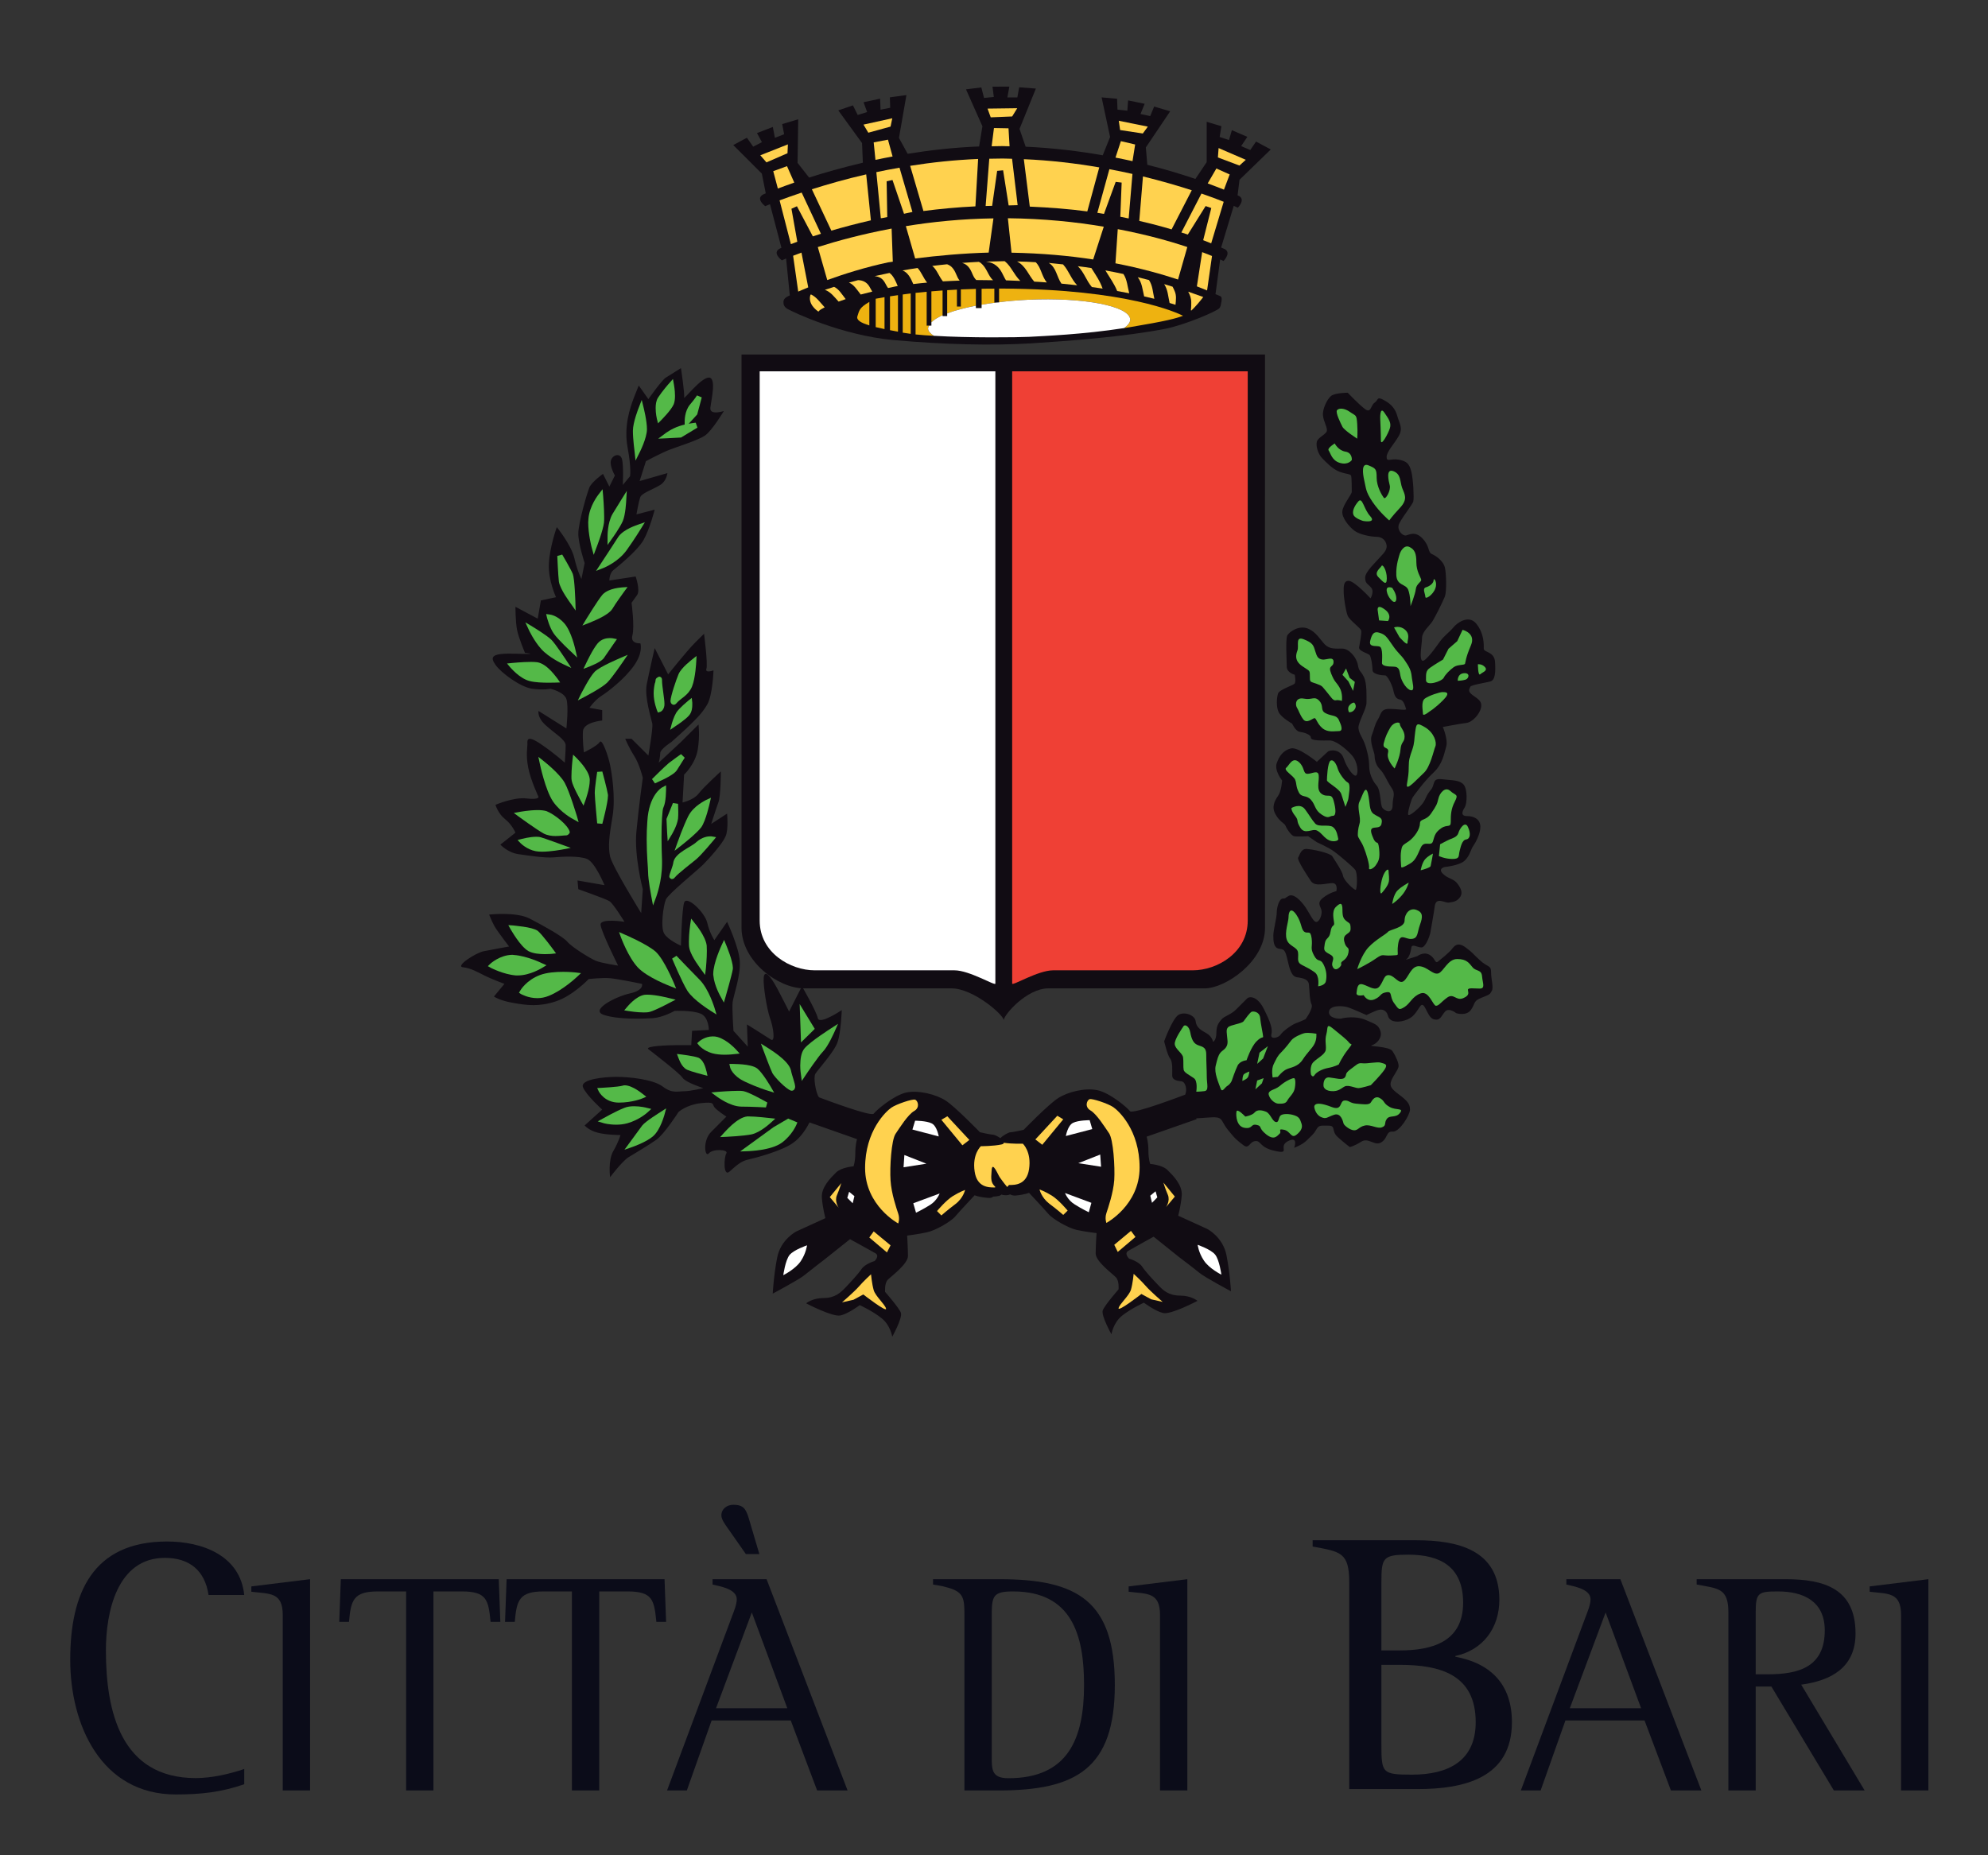 <svg xmlns="http://www.w3.org/2000/svg" xmlns:xlink="http://www.w3.org/1999/xlink" xmlns:inkscape="http://www.inkscape.org/namespaces/inkscape" version="1.1" width="425.197" height="396.851" viewBox="0 0 425.197 396.851">
<rect x="0" y="0" width="425.197" height="396.851" fill="#333333" stroke="none"/>
<defs>
<clipPath id="clip_0">
<path transform="matrix(1,0,0,-1,0,396.851)" d="M0 396.851H425.197V0H0Z"/>
</clipPath>
</defs>
<g inkscape:groupmode="layer" inkscape:label="Livello 1">
<g clip-path="url(#clip_0)">
<path transform="matrix(1,0,0,-1,318.776,145.757)" d="M0 0C.988 .274 1.134 1.857 .988 4.131 .859 6.442-1.427 6.155-1.427 7.017-1.427 7.883-1.299 10.164-3.005 12.322-4.724 14.461-7.32 12.322-7.877 11.599-8.453 10.887-9.027 10.464-10.038 9.438-11.033 8.442-12.181 6.292-13.887 4.719-15.618 3.148-14.624 8.018-14.624 9.32-14.624 10.614-13.044 11.881-12.472 12.758-11.897 13.608-10.177 17.052-9.734 18.179-9.327 19.352-9.454 23.066-9.734 24.351-10.038 25.649-11.459 26.778-12.472 27.216-13.471 27.645-12.877 28.788-14.47 30.512-16.046 32.237-17.337 31.386-18.047 31.221-18.771 31.082-19.907 32.237-19.638 33.407-19.349 34.543-16.619 37.83-16.491 38.543-16.327 39.25-16.491 43.124-16.908 44.834-17.337 46.567-17.915 47.134-19.638 47.437-21.366 47.722-22.204 46.856-22.204 47.996-22.204 49.151-20.619 50.75-19.638 52.443-18.625 54.167-19.473 55.162-19.907 56.732-20.346 58.338-21.208 59.319-22.793 60.182-24.367 61.044-23.932 60.182-24.786 59.611-25.641 59.032-25.51 57.175-26.937 58.338-28.363 59.469-30.522 61.75-30.522 61.75-30.522 61.75-33.249 61.75-34.104 61.044-34.968 60.322-35.971 58.175-35.814 56.891-35.68 55.582-34.968 54.584-34.968 53.728-34.968 52.863-36.821 52.303-37.123 51.292-37.39 50.296-36.821 48.573-35.971 47.722-35.096 46.856-33.821 45.422-32.236 44.834-30.67 44.277-29.947 44.42-29.795 43.972-29.659 43.539-29.659 41.118-29.659 40.559-29.659 39.974-31.523 37.83-31.678 36.398-31.818 34.98-30.233 33.11-29.092 32.237-27.956 31.386-25.51 30.932-24.367 30.932-23.22 30.932-22.358 30.226-22.204 29.075-22.071 27.928-23.22 27.069-23.795 26.371-24.367 25.649-26.796 23.487-26.796 22.203-26.796 20.913-26.238 20.913-25.51 20.058-24.786 19.189-25.641 17.766-25.641 17.766-25.641 17.766-28.935 21.35-30.233 21.501-31.523 21.626-31.386 20.058-31.386 19.054-31.386 18.058-30.945 15.037-30.522 14.029-30.085 13.047-27.804 11.458-27.649 10.887-27.499 10.304-27.956 8.159-28.088 7.29-28.223 6.442-26.084 6.017-25.798 5.582-25.51 5.145-25.224 3.421-25.224 2.43-25.224 1.424-22.941 1.283-22.507 1.283-22.071 1.283-21.058-.588-20.775-1.887-20.496-3.163-20.193-3.735-19.349-3.875-18.484-4.023-18.209-5.46-18.047-5.882-17.915-6.301-19.767-5.882-21.646-5.882-23.52-5.882-23.363-7.029-24.091-8.177-24.797-9.323-24.786-10.031-25.36-11.466-25.936-12.905-24.786-15.196-24.786-15.773-24.786-16.345-24.663-17.782-23.636-18.79-22.639-19.793-22.204-21.197-21.208-22.667-20.193-24.082-20.923-24.644-20.923-26.511-20.923-28.387-22.507-27.811-23.081-27.079-23.636-26.37-23.363-23.358-24.367-22.226-25.371-21.077-25.936-19.508-25.936-18.066-25.936-16.628-26.373-14.638-26.937-13.189-27.499-11.767-28.088-11.175-28.223-10.031-28.363-8.885-26.511-5.882-26.511-4.597-26.511-3.312-26.373-.438-27.078 .987-27.804 2.43-28.088 1.993-28.363 3.585-28.657 5.145-30.233 7.017-31.678 7.017-33.088 7.017-34.394 6.873-35.393 7.883-36.395 8.893-37.262 10.614-39.107 11.326-41.006 12.038-42.987 10.614-43.425 9.875-43.862 9.166-43.56 4.433-43.56 3.148-43.56 1.857-41.855 1.424-41.855 1.424-41.855 1.424-41.569 0-41.855-.438-42.146-.857-45.149-1.724-45.431-2.604-45.705-3.453-45.868-5.46-45.279-6.609-44.708-7.75-42.411-9.035-42.411-9.035-42.411-9.035-41.705-10.615-40.84-10.769-39.982-10.887-38.402-11.323-38.402-12.042-38.402-12.77-35.68-12.629-34.394-12.629-33.088-12.629-30.945-14.338-29.659-15.773-28.363-17.203-28.223-19.508-28.657-20.066-29.092-20.637-30.67-18.626-31.386-16.48-32.1-14.338-34.394-14.638-34.817-15.06-35.258-15.489-37.123-17.203-37.123-17.203-37.123-17.203-41.132-13.91-42.701-14.338-44.288-14.756-45.149-15.908-45.705-17.478-46.277-19.054-44.554-21.197-44.554-21.197-44.554-21.197-44.708-23.512-45.431-24.494-46.143-25.519-46.855-26.819-45.991-28.387-45.149-29.972-43.983-30.41-43.862-30.813-43.711-31.25-42.701-32.974-41.975-33.116-41.28-33.248-38.977-33.116-38.977-33.116L-37.123-34.4C-37.123-34.4-34.535-35.542-33.393-36.411-32.236-37.269-29.51-39.57-28.935-40.282-28.363-41.003-28.519-44.444-28.8-44.579-29.092-44.713-31.386-42.582-31.523-41.581-31.678-40.58-33.393-38.119-33.821-37.407-34.242-36.7-38.265-35.84-39.426-35.84-40.567-35.84-40.84-37.269-41.132-37.697-41.418-38.119-39.267-41.417-38.402-42.702-37.542-44.021-35.096-43.151-33.821-43.151-32.521-43.151-32.957-44.866-32.957-44.866-32.957-44.866-34.394-45.152-35.814-46.301-37.262-47.434-36.248-48.147-36.127-49.022-35.971-49.877-36.546-51.452-37.262-51.452-37.974-51.452-38.826-49.171-39.982-47.727-41.132-46.301-42.261-45.427-43.141-45.878-43.983-46.301-43.711-46.451-44.42-46.451-45.149-46.451-45.705-48.294-45.705-49.445-45.705-50.577-46.43-53.18-46.43-54.313-46.43-55.459-46.43-57.024-45.149-57.189-43.862-57.343-43.862-57.628-43.141-60.63-42.411-63.644-41.418-63.206-40.84-63.362-40.279-63.488-38.977-63.644-38.826-64.776-38.691-65.923-38.691-68.217-38.265-69.069-37.828-69.935-39.545-72.25-39.545-72.25-39.545-72.25-40.705-72.807-41.569-73.098-42.411-73.401-44.42-74.822-44.858-75.528-45.279-76.252-47.142-76.678-46.855-75.528-46.564-74.395-46.996-72.964-48.444-70.098-49.882-67.209-51.591-67.359-52.018-67.796L-54.464-70.237C-55.456-71.24-57.036-71.675-57.466-72.25-57.908-72.807-58.615-73.401-58.615-75.124-58.615-76.813-59.33-77.111-59.33-77.111-59.33-77.111-59.482-75.958-60.757-75.245-62.05-74.532-62.914-73.957-63.049-72.677-63.2-71.374-65.506-70.521-66.785-71.374-68.063-72.25-69.782-76.975-69.782-76.975-69.782-76.975-69.086-79.989-68.497-80.685-67.928-81.398-68.063-83.266-68.063-84.281-68.063-85.275-67.077-85.415-66.067-85.547-65.127-85.708-64.848-87.446-65.284-88.39-65.506-88.475-76.529-92.697-77.098-91.926-77.646-91.175-81.401-87.997-84.049-87.446-86.703-86.874-90.439-87.817-92.469-89.143-94.521-90.447-99.824-95.912-99.824-95.912-99.824-95.912-102.093-96.44-102.664-96.44-103.016-96.44-104.262-97.098-104.803-97.701-105.384-97.309-106.097-96.963-106.326-96.963-106.918-96.963-109.186-96.429-109.186-96.429-109.186-96.429-114.477-90.977-116.52-89.659-118.57-88.336-122.298-87.389-124.946-87.936-127.597-88.53-131.344-91.694-131.909-92.465-132.455-93.158-142.333-89.444-143.598-88.967-144.257-88.202-144.871-84.723-144.384-83.925-143.863-83.06-140.283-79.183-139.622-77.111-138.915-75.081-138.736-70.307-138.736-70.307-138.736-70.307-143.523-73.544-143.863-72.032-144.201-70.477-147.259-65.21-147.259-65.21L-150.004-70.63C-150.004-70.63-151.001-68.601-152.526-65.704-154.082-62.82-155.267-61.635-155.429-63.347-155.59-65.048-154.748-70.142-154.082-72.032-153.393-73.887-152.886-77.273-153.903-76.608-154.921-75.926-159.019-73.371-159.019-73.371L-158.841-78.131-161.903-74.74C-161.903-74.74-162.229-69.979-162.081-68.601-161.903-67.246-160.366-62.991-160.544-59.924-160.699-56.873-163.266-51.424-163.266-51.424L-165.99-55.343C-165.99-55.343-167.018-53.794-167.523-51.585-168.031-49.392-171.956-45.648-172.461-47.342-172.966-49.046-173.134-56.534-173.134-56.534-173.134-56.534-175.871-55.343-176.702-53.974-177.566-52.625-176.877-47.835-176.36-46.654-175.871-45.479-169.743-40.536-168.357-39.156-167.018-37.801-164.281-34.743-163.611-33.197-162.915-31.691-163.266-28.278-163.266-28.278L-166.657-30.478C-166.657-30.478-165.639-27.261-165.134-25.9-164.6-24.517-164.6-19.247-164.6-19.247-164.6-19.247-168.357-22.667-169.38-24.028-170.398-25.365-172.791-25.9-172.791-25.9L-172.461-19.945C-172.461-19.945-170.086-17.729-169.551-14.648-169.043-11.604-169.38-9.218-169.38-9.218L-173.134-12.958-177.885-17.386C-177.885-17.386-177.566-16.191-177.566-15.35-177.566-14.488-175.174-12.958-175.174-12.958-175.174-12.958-172.102-10.237-171.098-9.218-170.086-8.188-168.714-6.989-167.523-4.962-166.335-2.932-166.171 2.363-166.171 2.363-166.171 2.363-168.031 1.679-167.691 2.694-167.345 3.721-168.196 10.195-168.196 10.195L-170.086 8.321C-171.956 6.442-175.871 1.501-175.871 1.501L-178.751 7.13C-178.751 7.13-179.937 2.006-180.463-.694-180.951-3.438-179.45-8.024-179.254-9.053-179.092-10.059-180.099-15.855-180.099-15.855L-183.697-12.272H-185.05C-185.05-12.272-184.364-13.977-183.184-15.855-181.972-17.729-181.294-20.615-181.294-20.615-181.294-20.615-182.156-26.752-182.652-32.032-183.184-37.288-181.294-44.444-181.294-44.444L-181.638-49.556C-181.638-49.556-187.755-39.68-188.287-37.466-188.773-35.242-188.446-32.864-187.755-28.799-187.094-24.696-187.941-19.589-188.287-17.891-188.61-16.191-189.977-12.123-190.503-12.958-191.011-13.813-193.889-15.186-193.889-15.186-193.889-15.186-194.237-12.465-194.083-10.583-193.889-8.712-189.977-8.366-189.977-8.366V-6.138L-192.707-5.645C-192.707-5.645-191.516-3.957-190.147-3.097-188.773-2.233-185.212 .492-183.184 3.368-181.129 6.277-181.812 8.144-181.812 8.144-181.812 8.144-184.021 7.98-183.519 9.846-183.009 11.718-183.697 16.813-183.697 16.813-183.697 16.813-183.184 17.504-182.488 18.51-181.812 19.551-182.822 22.442-182.822 22.442L-188.446 21.587C-188.446 21.587-188.446 23.113-187.59 23.8-186.742 24.5-182.488 27.876-181.129 30.25-179.778 32.658-178.751 36.739-178.751 36.739L-182.652 35.726C-182.652 35.726-182.156 38.601-181.812 39.457-181.467 40.295-178.927 41.162-177.566 42.019-176.197 42.852-176.035 44.558-176.035 44.558L-181.972 42.852-180.625 47.111C-180.625 47.111-177.398 48.837-175.693 49.508-173.984 50.186-169.551 51.543-168.031 52.563-166.495 53.589-163.954 57.843-163.954 57.843-163.954 57.843-167.018 56.813-166.84 58.527-166.657 60.21-165.475 64.991-167.167 64.991-168.884 64.991-172.629 60.047-172.461 60.728-172.283 61.41-173.134 67.021-173.134 67.021-173.134 67.021-175.514 65.496-176.36 64.991-177.218 64.475-180.099 60.384-180.099 60.384L-182.156 63.287C-182.156 63.287-182.323 62.95-183.184 60.728-184.021 58.527-185.387 54.584-184.542 50.014-183.697 45.422-184.021 43.892-184.021 43.892L-185.568 42.019C-185.568 42.019-185.387 45.921-185.716 47.45-186.074 48.986-187.755 48.478-188.106 47.272-188.446 46.095-187.264 44.046-187.264 44.046L-188.446 41.675-189.812 44.395C-189.812 44.395-192.201 42.687-192.707 41.502-193.222 40.295-195.085 33.845-195.085 31.613-195.085 29.421-193.732 25.321-193.732 25.321L-194.415 21.908C-194.415 21.908-195.257 23.459-195.927 26.357-196.61 29.238-199.685 33-199.685 33-199.685 33-201.227 28.733-201.377 25.167-201.553 21.587-199.85 18.011-199.85 18.011L-203.089 17.327-203.767 13.419-208.532 15.961C-208.532 15.961-208.532 12.731-208.189 11.028-207.862 9.341-206.486 6.099-206.486 6.099-206.486 6.099-202.924 5.742-208.354 5.924-213.81 6.099-213.988 5.254-212.802 3.546-211.602 1.843-207.493-1.217-204.941-1.57-202.407-1.898-201.051-1.57-201.051-1.57-201.051-1.57-198.149-2.233-197.636-3.764-197.115-5.303-197.636-10.059-197.636-10.059L-203.594-6.319C-203.594-6.319-203.945-7.68-202.058-9.381-200.206-11.08-197.79-12.465-197.79-13.656-197.79-14.829-197.979-17.386-197.979-17.386-197.979-17.386-200.206-15.35-203.251-13.307-206.323-11.254-205.97-12.793-205.97-13.471-205.97-14.145-206.323-15.677-205.809-18.396-205.284-21.144-203.594-24.696-203.594-24.696-203.594-24.696-203.429-25.365-206.148-25.037-208.872-24.696-212.802-26.399-212.802-26.399-212.802-26.399-212.263-28.278-210.746-29.466-209.215-30.669-208.532-32.36-208.532-32.36L-211.755-34.912C-211.755-34.912-210.222-36.617-207.862-36.959-205.468-37.288-202.228-37.801-200.384-37.639-198.486-37.466-194.906-37.288-193.222-37.979-191.516-38.65-189.478-43.587-189.478-43.587L-195.257-42.582-195.085-44.444C-195.085-44.444-189.299-46.479-188.446-46.999-187.59-47.52-185.212-51.424-185.212-51.424-185.212-51.424-190.503-50.577-190.32-52.09-190.147-53.631-186.577-60.791-186.577-60.791-186.577-60.791-190.147-60.259-191.354-59.758-192.544-59.255-196.445-56.873-197.46-55.659-198.486-54.492-202.568-52.257-205.468-50.74-208.354-49.228-214.153-49.877-214.153-49.877-214.153-49.877-213.632-51.246-212.965-52.457-212.263-53.631-209.893-56.706-209.893-56.706-209.893-56.706-213.632-57.377-215.337-57.719-217.042-58.067-221.469-60.939-219.771-61.147-218.062-61.295-216.372-62.322-214.995-62.991-213.632-63.67-210.889-64.697-210.889-64.697L-213.129-67.403C-213.129-67.403-211.919-68.275-209.047-68.762-206.148-69.292-203.429-69.637-199.85-68.422-196.267-67.246-192.871-63.67-192.871-63.67-192.871-63.67-190.147-63.347-188.287-63.488-186.399-63.67-181.467-64.697-181.467-64.697-181.467-64.697-180.951-66.047-184.021-66.733-187.094-67.403-192.707-70.307-189.639-71.331-186.577-72.36-181.294-72.168-179.092-72.032-176.877-71.841-174.502-70.477-174.502-70.477-174.502-70.477-170.928-70.307-169.043-71.022-167.167-71.675-167.167-74.555-167.167-74.555L-170.754-74.74-170.928-77.804H-173.984C-175.693-77.804-180.951-77.982-180.099-78.661-179.254-79.33-173.474-83.747-172.791-84.783-172.102-85.802-168.357-86.997-168.357-86.997-168.357-86.997-171.098-87.666-172.461-87.666-173.822-87.666-175.007-88.202-177.039-86.656-179.092-85.109-184.186-84.588-186.92-84.588-189.639-84.588-194.741-85.109-194.083-86.819-193.384-88.53-189.977-91.586-189.977-91.586L-193.732-94.983C-193.732-94.983-192.871-96.019-191.011-96.508-189.122-97.035-186.074-97.035-186.074-97.035-186.074-97.035-186.399-98.378-187.59-100.442-188.773-102.456-188.287-106.047-188.287-106.047-188.287-106.047-185.716-102.65-184.364-101.789-183.009-100.954-180.099-99.248-178.411-98.052-176.702-96.866-173.646-92.094-173.646-92.094-173.646-92.094-171.956-90.558-168.884-90.214-165.814-89.879-166.495-90.394-165.99-91.068-165.475-91.753-163.42-93.098-163.42-93.098L-166.657-96.349C-168.552-98.217-168.031-101.969-167.167-100.954-166.335-99.921-162.915-100.097-163.42-100.954-163.954-101.789-164.117-106.047-162.758-104.859-161.395-103.669-160.366-102.65-158.841-102.299-157.311-101.969-151.52-100.442-149.151-98.713-147.356-97.471-146.145-95.333-145.637-94.334L-135.472-97.91C-135.472-97.91-135.842-99.081-135.842-100.933-135.842-102.785-136.222-103.724-136.222-103.724-136.222-103.724-138.838-103.93-139.959-105.046-141.104-106.186-143.193-108.227-142.991-110.473-142.81-112.761-142.238-114.812-142.238-114.812L-148.439-117.646C-148.439-117.646-151.805-119.336-152.559-123.276-153.32-127.214-153.501-130.954-153.501-130.954-153.501-130.954-147.864-127.957-146.729-127.01-145.597-126.075-142.424-123.647-142.424-123.647L-136.976-119.311C-136.976-119.311-132.481-121.775-131.533-122.32-130.58-122.893-131.714-123.988-131.714-123.988-131.714-123.988-133.75-124.561-134.517-125.71-135.273-126.818-136.831-128.478-137.918-129.625-139.02-130.767-140.203-131.898-142.621-131.898-145.04-131.898-146.363-133.032-146.363-133.032-146.363-133.032-140.683-136.007-139.02-135.624-137.344-135.26-134.889-133.416-134.889-133.416-134.889-133.416-132.108-134.685-130.224-136.215-128.305-137.722-127.943-140.181-127.943-140.181-127.943-140.181-125.718-136.164-126.085-135.065-126.477-133.987-129.471-130.586-129.471-130.586-129.471-130.586-129.638-128.72-128.866-127.957-128.127-127.214-124.579-124.617-124.579-122.893-124.579-121.215-124.758-118.545-124.758-118.545-124.758-118.545-122.144-118.213-120.459-117.822-118.748-117.469-115.389-115.565-114.453-114.426-113.494-113.292-110.313-109.913-110.313-109.913-110.313-109.913-109.515-110.307-107.482-110.473-106.891-110.528-106.575-110.417-106.337-110.201-105.911-110.201-105.503-110.132-105.228-110.075-104.985-110.047-104.759-109.913-104.533-109.75-104.461-109.772-104.408-109.831-104.343-109.84-103.793-109.95-103.123-109.939-102.746-109.721-102.4-109.895-102.011-110.026-101.525-109.972-99.494-109.772-98.684-109.392-98.684-109.392-98.684-109.392-95.512-112.771-94.56-113.89-93.62-115.026-90.26-116.933-88.544-117.315-86.865-117.698-84.241-118.011-84.241-118.011-84.241-118.011-84.43-120.667-84.43-122.388-84.43-124.067-80.871-126.677-80.122-127.45-79.35-128.206-79.544-130.054-79.544-130.054-79.544-130.054-82.546-133.475-82.92-134.549-83.3-135.645-81.061-139.651-81.061-139.651-81.061-139.651-80.683-137.206-78.794-135.683-76.903-134.167-74.117-132.894-74.117-132.894-74.117-132.894-71.646-134.739-70.001-135.106-68.323-135.502-62.648-132.499-62.648-132.499-62.648-132.499-63.978-131.378-66.392-131.378-68.816-131.378-70.001-130.263-71.08-129.107-72.179-127.969-73.734-126.31-74.491-125.177-75.257-124.032-77.289-123.47-77.289-123.47-77.289-123.47-78.394-122.388-77.48-121.818-76.529-121.256-72.035-118.778-72.035-118.778L-66.588-123.145C-66.588-123.145-63.404-125.543-62.267-126.489-61.137-127.45-55.495-130.451-55.495-130.451-55.495-130.451-55.691-126.677-56.45-122.759-57.212-118.832-60.56-117.124-60.56-117.124L-66.78-114.289C-66.78-114.289-66.218-112.239-66.024-109.972-65.835-107.713-67.913-105.663-69.042-104.544-70.176-103.394-72.771-103.217-72.771-103.217-72.771-103.217-73.151-102.268-73.151-100.409-73.151-98.546-73.534-97.384-73.534-97.384L-62.841-93.638-62.914-93.459C-62.382-93.434-61.632-93.397-60.484-93.299-56.901-93.001-57.908-93.746-56.171-95.896-54.464-98.028-54.17-98.162-52.876-99.171-51.591-100.176-51.591-98.465-50.301-98.328-49.021-98.162-49.437-99.752-45.991-100.446-42.578-101.192-45.555-99.476-43.274-98.328-40.991-97.167-41.975-99.752-41.975-99.752-41.975-99.752-40.269-99.171-39.267-98.162-38.265-97.167-37.828-96.878-37.262-95.896-36.667-94.872-36.395-95.025-34.666-95.025-32.957-95.025-34.104-96.166-32.672-97.453-31.24-98.751-30.085-99.599-30.085-99.599-30.085-99.599-29.242-99.476-27.649-98.465-26.084-97.453-24.786-99.476-23.363-98.6-21.922-97.748-22.358-96.166-20.923-96.305-19.473-96.44-17.202-92.731-17.202-91.575-17.202-90.425-17.761-89.713-19.473-88.434-21.208-87.145-21.646-86.576-21.208-85.415-20.775-84.281-19.638-82.976-19.638-82.273-19.638-81.56-20.193-80.262-20.923-79.114-21.646-77.982-26.373-78.12-25.36-77.829-24.367-77.542-23.081-76.252-23.52-74.822-23.932-73.401-24.786-73.248-26.796-72.37-28.8-71.51-31.386-71.952-31.818-72.1-32.236-72.25-34.666-72.1-34.535-70.656-34.394-69.216-31.678-69.374-30.67-69.659-29.659-69.935-26.511-71.374-26.511-71.374-26.511-71.374-24.528-70.372-23.795-70.237-23.081-70.098-22.204-70.372-21.922-71.51-21.646-72.677-20.193-73.098-18.336-72.524-16.491-71.952-16.046-70.966-15.048-69.511-14.037-68.083-13.623-71.803-12.181-72.25-10.75-72.677-10.596-71.675-9.734-70.656-8.893-69.659-7.32-70.966-7.32-70.966-7.32-70.966-5.159-71.675-4.152-70.237-3.152-68.795-3.729-68.372-1.862-67.648 0-66.922-.138-66.922 .29-66.199 .713-65.486 .142-63.786 .142-62.208 .142-60.63-.585-61.214-2.295-59.606-4.012-58.045-3.576-58.184-5.301-56.906-7.035-55.616-7.751-56.618-8.314-57.343-8.893-58.045-10.464-59.331-11.187-59.908-11.897-60.48-11.746-59.194-13.044-58.474-14.338-57.748-15.618-58.757-15.618-58.757-15.618-58.757-17.381-59.308-18.16-59.567-18.498-59.676-18.655-59.716-18.336-59.606-18.288-59.606-18.209-59.583-18.16-59.567-17.311-59.141-17.034-57.71-16.908-56.906-16.76-56.057-15.618-56.906-14.762-56.906-13.887-56.906-13.044-54.6-12.877-53.892-12.758-53.18-12.181-50.018-11.897-48.026-11.608-46.02-9.734-47.434-8.893-47.314-8.045-47.159-7.32-47.159-6.611-46.301-5.879-45.427-6.149-44.444-7.035-43.289-7.877-42.129-9.027-42.279-10.177-41.137-11.321-39.986-9.734-39.691-9.734-39.691-9.734-39.691-6.735-39.405-5.585-38.409-4.437-37.407-4.152-35.84-3.729-35.277-3.293-34.683-2.151-32.676-2.151-31.123-2.151-29.532-3.428-28.805-5.01-28.805-6.611-28.805-5.879-27.536-5.433-26.819-5.01-26.064-4.865-23.084-5.739-22.072-6.611-21.077-8.045-21.197-10.313-20.927-12.602-20.637-11.746-22.072-12.758-23.214-13.758-24.37-13.758-25.082-14.47-26.064-15.192-27.079-17.623-29.245-17.623-28.387-17.623-27.536-16.908-25.22-16.619-24.792-16.327-24.37-14.195-21.366-12.181-19.508-10.177-17.639-9.887-15.35-9.454-13.91-9.027-12.477-10.177-9.746-10.177-9.746-10.177-9.746-6.459-9.035-5.159-8.885-3.867-8.736-2.295-7.029-2.011-5.598-1.725-4.172-2.716-3.735-3.867-2.89-5.01-2.006-4.437-1.57-4.306-1.151-4.152-.736-.994-.289 0 0" fill="#110c13" fill-rule="evenodd"/>
<path transform="matrix(1,0,0,-1,317.626,142.717)" d="M0 0C.633-.759-.506-1.034-1.023-1.51-1.528-1.977-1.528 .628-1.528 .628-1.528 .628-.641 .748 0 0" fill="#54b948" fill-rule="evenodd"/>
<path transform="matrix(1,0,0,-1,304.993,125.624)" d="M0 0C.862 .249 1.632 .891 1.632 1.545 1.632 2.161 2.516 1.15 1.991-.254 1.492-1.65-.138-2.682-.138-2.032-.138-1.407-.859-.254 0 0" fill="#54b948" fill-rule="evenodd"/>
<path transform="matrix(1,0,0,-1,286.347,156.385)" d="M0 0C-.995 0-2.375-.34-3.529 .637-4.667 1.616-4.804 2.77-5.198 2.77-5.577 2.77-6.837 1.497-7.606 2.519-8.366 3.53-8.576 4.434-8.979 5.064-9.346 5.689-9.264 7.288-7.482 6.946-5.703 6.594-5.198 7.604-4.156 6.456-3.138 5.325-4.065 4.434-2.782 3.804-1.513 3.154-.501 3.49 0 2.398 .518 1.275 1.022 0 0 0" fill="#54b948" fill-rule="evenodd"/>
<path transform="matrix(1,0,0,-1,286.999,149.929)" d="M0 0C0 0-.652 .259-1.28 .138-1.92 0-2.327 .86-3.318 2.029-4.31 3.161-4.037 3.161-5.456 3.682-6.844 4.172-6.844 3.951-6.844 5.323-6.844 6.684-6.89 6.317-8.523 7.474-10.124 8.605-9.871 9.793-9.503 10.785-9.123 11.766-10.032 13.927-8.135 13.173-6.229 12.425-6.08 11.93-5.694 10.635-5.319 9.37-5.044 9-4.182 8.85-3.318 8.725-1.778 9.628-1.778 8.354-1.778 7.088-3.055 7.758-2.283 5.837-1.524 3.94-1.28 4.172-.518 2.903 .254 1.622 0 0 0 0" fill="#54b948" fill-rule="evenodd"/>
<path transform="matrix(1,0,0,-1,287.897,142.985)" d="M0 0 .768-2.006 1.878-2.881 1.496-4.801 .509-2.771-.771-1.368Z" fill="#54b948" fill-rule="evenodd"/>
<path transform="matrix(1,0,0,-1,289.774,151.691)" d="M0 0C-.508-.779-1.25-.655-1.25-.655-1.25-.655-1.725 .245-1.11 .871-.508 1.501-.128 1.39-.128 1.39-.128 1.39 .507 .764 0 0" fill="#54b948" fill-rule="evenodd"/>
<path transform="matrix(1,0,0,-1,275.095,164.229)" d="M0 0C.633 .49 1.305 2.402 2.676 1.251 4.026 .106 3.532-1.294 4.553-1.294 5.549-1.294 6.831-.37 6.954-1.637 7.096-2.92 6.355-4.707 7.595-5.598 8.85-6.482 9.621-5.255 10.126-6.99 10.624-8.754 10.751-10.282 9.984-10.282 9.219-10.282 9.14-11.046 7.595-10.025 6.054-9.01 6.317-8.024 5.307-6.868 4.3-5.719 3.286-6.482 2.676-5.213 2.033-3.943 2.273-3.427 1.906-2.536 1.496-1.637-.64-.529 0 0" fill="#54b948" fill-rule="evenodd"/>
<path transform="matrix(1,0,0,-1,283.944,179.563)" d="M0 0C-.982 .625-1.255 1.39-2.265 1.909-3.301 2.417-4.859 .908-5.85 2.556-6.816 4.163-6.068 3.903-6.943 5.052-7.855 6.199-7.718 6.728-7.718 6.728-7.718 6.728-5.85 7.863-4.823 6.444-3.789 5.052-3.407 4.264-2.64 3.396-1.896 2.556 .232 3.289 1.135 2.661 2.021 2.029 2.16 .625 2.282 .133 2.402-.387 .981-.646 0 0" fill="#54b948" fill-rule="evenodd"/>
<path transform="matrix(1,0,0,-1,288.405,170.712)" d="M0 0C0-.386-.646-1.882-.646-1.882-.646-1.882-1.152-.265-1.541 .885-1.924 2.035-4.597 3.319-4.597 3.811-4.597 4.325-4.461 7.598-3.837 7.993-3.185 8.366-2.56 7.226-2.301 6.329-2.059 5.432-.869 3.7-.124 3.319 .607 2.935 0 .391 0 0" fill="#54b948" fill-rule="evenodd"/>
<path transform="matrix(1,0,0,-1,257.615,233.396)" d="M0 0C-1.026-.126-1.753-.126-1.753-.126-1.753-.126-1.371 2.148-2.271 2.775-3.172 3.421-4.33 3.936-4.452 4.552-4.577 5.194-4.452 6.383-4.577 7.225-4.7 8.104-6.233 8.979-6.353 10-6.494 11.031-4.7 13.547-4.452 13.928-4.172 14.291-3.291 13.959-3.037 12.559-2.779 11.154-2.369 10.254-1.516 9.887-.659 9.486 .38 9.589 .38 7.842 .38 6.079 .494 4.535 .494 3.051 .494 1.533 1.007 .138 0 0" fill="#54b948" fill-rule="evenodd"/>
<path transform="matrix(1,0,0,-1,278.476,206.42)" d="M0 0C-1.227 .643-.705 1.37-.843 2.64-.979 3.914-2.748 3.914-3.259 5.432-3.78 6.976-2.88 9.239-2.88 10.252-2.88 11.271-2.469 12.542-1.227 10.786 0 8.991-.243 7.603 .523 7.098 1.307 6.593 1.798 7.603 2.062 5.708 2.294 3.791 1.68 3.69 2.566 2.041 3.45 .389 3.866 1.533 4.596 .138 5.333-1.291 5.308-2.638 5.089-3.528 4.869-4.417 3.45-4.547 3.45-4.547 3.45-4.547 3.823-2.295 2.673-1.531 1.542-.751 1.256-.648 0 0" fill="#54b948" fill-rule="evenodd"/>
<path transform="matrix(1,0,0,-1,272.444,233.014)" d="M0 0C1.271 .521 1.364 .892 2.125 1.384 2.889 1.913 3.921 2.394 4.303 2.394 4.684 2.394 4.684 .998 4.431 0 4.146-1.011 3.283-1.656 2.889-2.401 2.516-3.168 1.624-3.062 .978-3.062 .354-3.062-.523-2.401-.892-1.656-1.269-.872-1.269-.508 0 0" fill="#54b948" fill-rule="evenodd"/>
<path transform="matrix(1,0,0,-1,271.176,223.779)" d="M0 0-1.019-2.636-2.29-3.786-1.788-1.394Z" fill="#54b948" fill-rule="evenodd"/>
<path transform="matrix(1,0,0,-1,270.279,230.621)" d="M0 0-.384-1.113-1.776-2.394-1.394-.498Z" fill="#54b948" fill-rule="evenodd"/>
<path transform="matrix(1,0,0,-1,263.43,231.222)" d="M0 0C0 0-.265-.641-.884-1.029-1.541-1.408-2.022-2.664-2.399-1.531-2.785-.408-3.798 1.762-3.409 3.284-3.032 4.808-2.897 5.407-2.399 6.05-1.881 6.694-.771 6.947-.884 8.598-1.021 10.25-1.267 10.979-.771 11.484-.265 12.011 2.152 12.248 2.546 12.764 2.916 13.259 3.92 14.689 4.299 14.81 4.685 14.944 5.958 14.81 6.086 13.528 6.202 12.248 6.728 9.872 6.728 9.5 6.728 9.105 6.466 9.621 5.327 8.474 4.15 7.312 3.183 4.428 3.183 4.428 3.183 4.428 1.789 4.316 1.267 3.284 .762 2.255 0 0 0 0" fill="#54b948" fill-rule="evenodd"/>
<path transform="matrix(1,0,0,-1,267.224,229.2)" d="M0 0C0 0-.095-.909-.356-1.271-.611-1.666-1.503-2.022-1.503-2.022-1.503-2.022-1.503-.775-1.118-.536-.751-.261 0 0 0 0" fill="#54b948" fill-rule="evenodd"/>
<path transform="matrix(1,0,0,-1,277.249,242.761)" d="M0 0C-1.106-.845-1.271 .872-2.68 1.108-4.083 1.377-3.047 .737-3.557 .262-4.083-.203-4.715-1.276-6.463 .139-8.2 1.53-7.219 1.874-8.492 2.144-9.783 2.408-9.289 1.242-11.024 1.509-12.759 1.747-12.937 4.068-12.796 4.954-12.677 5.829-10.903 3.918-10.903 3.918-10.903 3.918-9.398 4.176-8.89 4.812-8.363 5.447-7.354 5.32-6.463 4.954-5.559 4.576-5.176 3.037-4.451 2.777-3.729 2.514-3.827 3.545-3.44 4.068-3.047 4.576-1.521 4.576-.374 4.176 .766 3.803 .846 3.166 1.121 2.408 1.378 1.628 1.121 .872 0 0" fill="#54b948" fill-rule="evenodd"/>
<path transform="matrix(1,0,0,-1,278.627,226.658)" d="M0 0C-.994-1.544-2.538-1.651-3.41-2.047-4.313-2.419-5.33-3.688-5.33-3.688L-6.431-3.813C-6.431-3.813-6.785-2.047-6.183-.907-5.584 .243-5.461 .719-4.559 1.604-3.667 2.516-2.899 3.516-2.4 4.175-1.88 4.8-.257 5.545 .494 5.686 1.274 5.82 2.916 5.545 2.916 5.545 2.916 5.545 3.053 4.416 2.521 3.384 2.017 2.383 .978 1.529 0 0" fill="#54b948" fill-rule="evenodd"/>
<path transform="matrix(1,0,0,-1,297.244,236.797)" d="M0 0C1.403-.765 3.069-.135 2.165-1.286 1.284-2.419 0-1.656-.633-2.554-1.272-3.45-.633-3.952-1.663-4.336-2.666-4.722-4.047-3.683-5.316-3.952-6.571-4.217-6.755-4.979-7.598-4.979-8.473-4.979-9.736-3.952-9.875-3.556-9.991-3.187-10.38-1.151-11.893-1.656-13.436-2.161-13.539-2.663-14.667-2.161-15.832-1.656-16.096-.26-16.096-.26-16.096-.26-16.843 1.723-12.41 0-10.119-.886-10.763 1.241-9.736 1.382-8.72 1.5-8.62 .848-7.228 .722-5.821 .615-4.43 .34-4.047 .987-3.666 1.628-3.052 2.511-2.035 1.857-1.019 1.241-1.409 .777 0 0" fill="#54b948" fill-rule="evenodd"/>
<path transform="matrix(1,0,0,-1,295.35,227.317)" d="M0 0C.744-.248 1.638-.248 .744-1.527-.141-2.792-2.152-4.806-2.152-4.806-2.152-4.806-4.185-5.437-4.824-5.437-5.464-5.437-6.944-4.699-7.717-5.069-8.485-5.437-9.031-6.205-10.634-6.079-12.278-5.941-12.278-4.935-12.278-4.935-12.278-4.935-12.438-3.028-11.036-3.153-9.631-3.304-8.225-3.802-7.717-3.153-7.221-2.554-7.867-2.419-6.483-1.388-5.068-.368-4.937 0-3.927-.124-2.917-.248-.771 .257 0 0" fill="#54b948" fill-rule="evenodd"/>
<path transform="matrix(1,0,0,-1,285.221,220.111)" d="M0 0C1.644-1.362 2.829-2.254 3.304-2.896 3.792-3.545 4.313-2.789 3.061-4.417 1.778-6.061 1.126-7.574 1.126-7.574 1.126-7.574 .193-8.091-1.148-8.323-2.531-8.594-3.678-9.24-4.072-9.864-4.451-10.51-4.819-9.76-4.819-9.76-4.819-9.76-5.203-7.967-4.302-7.07-3.413-6.18-1.778-5.443-1.656-4.417-1.54-3.398-1.907-2.484-1.54-1.12-1.148 .262-1.656 1.38 0 0" fill="#54b948" fill-rule="evenodd"/>
<path transform="matrix(1,0,0,-1,287.508,201.353)" d="M0 0C.389-1.781 1.156-.937 .897-2.428 .621-3.93-.509-4.162-.644-4.56-.76-4.93-.383-4.93-1.026-5.586-1.662-6.202-2.287-6.094-2.553-5.194-2.792-4.298-1.688-3.504-3.06-2.797-4.437-2.045-4.381-1.919-4.163-.511-3.943 .898-3.194 .418-2.939 2.03-2.674 3.667-2.156 3.139-2.156 3.787-2.156 4.427-2.792 6.369-1.789 7.355-.76 8.351-.383 8.254-.383 6.729-.383 5.185-.139 4.814 .517 4.293 1.156 3.787 1.358 3.952 1.358 2.661 1.358 1.39-.383 1.789 0 0" fill="#54b948" fill-rule="evenodd"/>
<path transform="matrix(1,0,0,-1,299.409,118.377)" d="M0 0C.129 .368 .869 1.888 2.004 1.397 3.162 .864 3.526 0 3.526-1.924 3.526-3.834 4.448-5.085 4.551-5.59 4.684-6.097 3.526-6.481 3.407-7.642 3.28-8.773 2.276-11.293 2.276-11.293 2.276-11.293 2.276-9.019 1.769-7.752 1.242-6.481-.624-6.943-.762-4.691-.881-2.43-.105-.395 0 0" fill="#54b948" fill-rule="evenodd"/>
<path transform="matrix(1,0,0,-1,296.611,126.505)" d="M0 0C-.248 1.363 1.15 .761 1.15 .761 1.15 .761 2.036-.384 2.036-1.497 2.036-2.624 1.292-2.142 1.292-2.142 1.292-2.142 .254-1.377 0 0" fill="#54b948" fill-rule="evenodd"/>
<path transform="matrix(1,0,0,-1,296.865,132.848)" d="M0 0-1.905 .139-2.18 2.166C-2.18 2.166-2.561 3.816-.771 2.546 1.038 1.285 0 0 0 0" fill="#54b948" fill-rule="evenodd"/>
<path transform="matrix(1,0,0,-1,300.546,134.729)" d="M0 0C1.094-1.018 .494-2.027 .494-2.775 .494-3.574-1.242-1.53-1.242-1.53L-2.389 .512C-2.389 .512-1.137 1.019 0 0" fill="#54b948" fill-rule="evenodd"/>
<path transform="matrix(1,0,0,-1,296.094,88.263)" d="M0 0C1.037-1.497 1.537-2.263 1.15-3.416 .771-4.561-.744-7.341-.744-5.95-.744-4.561-.885-1.387-.885-1.387-.885-1.387-1.02 1.502 0 0" fill="#54b948" fill-rule="evenodd"/>
<path transform="matrix(1,0,0,-1,285.965,87.749)" d="M0 0C.382 .495 1.571 .495 2.807-.396 4.052-1.276 4.174-.863 4.316-2.917 4.448-4.938 4.316-6.084 4.316-6.084 4.316-6.084 1.543-4.309 1.16-3.543 .783-2.777-.373-.514 0 0" fill="#54b948" fill-rule="evenodd"/>
<path transform="matrix(1,0,0,-1,289.129,98.392)" d="M0 0C0 0-.724-1.151-2.519-.634-4.295-.136-4.561 1.541-4.952 2.032-5.32 2.546-3.654 3.532-3.654 3.532-3.654 3.532-2.902 2.032-1.369 1.786 .151 1.541 0 0 0 0" fill="#54b948" fill-rule="evenodd"/>
<path transform="matrix(1,0,0,-1,291.542,111.433)" d="M0 0C0 0-1.656 .495-2.033 1.24-2.413 2.005-1.896 3.17-1.017 4.18-.119 5.202 .124 2.535 1.533 1.008 2.924-.535 0 0 0 0" fill="#54b948" fill-rule="evenodd"/>
<path transform="matrix(1,0,0,-1,293.578,107.387)" d="M0 0C-1.538 2.286-1.378 2.913-1.777 4.568-2.155 6.232-2.413 8.471-.886 7.844 .645 7.202 .864 7.104 .864 5.195 .864 3.306 2.003 1.415 2.394 .908 2.785 .406 3.937 2.518 3.666 3.557 3.409 4.568 2.785 7.244 4.444 6.598 6.104 5.958 5.81 4.439 6.312 3.03 6.838 1.636 7.623 .649 5.831-1.261 4.053-3.177 3.553-3.938 3.553-3.938 3.553-3.938 1.541-2.258 0 0" fill="#54b948" fill-rule="evenodd"/>
<path transform="matrix(1,0,0,-1,295.466,121.082)" d="M0 0C.241 .534 1.146-.875 1.146-2.628 1.146-4.38 .369-3.392-.646-2.381-1.666-1.361-.257-.49 0 0" fill="#54b948" fill-rule="evenodd"/>
<path transform="matrix(1,0,0,-1,299.538,144.606)" d="M0 0C-.234 1.241-.234 2.011-1.516 2.011-2.796 2.011-3.957 2.151-3.957 2.791-3.957 3.401-3.703 6.063-4.464 6.303-5.233 6.568-6.846 6.063-6.463 7.575-6.074 9.121-5.618 9.625-4.464 9.244-3.313 8.859-3.062 8.575-1.776 6.689-.506 4.808 .094 4.567 .878 3.401 1.64 2.27 2.249 1.404 2.388 0 2.528-1.383 3.151-3.181 2.249-3.049 1.374-2.927 .26-1.248 0 0" fill="#54b948" fill-rule="evenodd"/>
<path transform="matrix(1,0,0,-1,296.865,161.063)" d="M0 0C.379 1.493-1.284 .616-.894 2.132-.502 3.644-.123 4.338 .508 5.455 1.157 6.57 2.544 6.777 2.544 6.175 2.544 5.576 3.551 4.799 3.551 3.54 3.551 2.238 2.816 2.471 2.673 .729 2.544-1.024 1.415-3.32 1.415-3.32 1.415-3.32-.389-1.487 0 0" fill="#54b948" fill-rule="evenodd"/>
<path transform="matrix(1,0,0,-1,298.91,190.47)" d="M0 0C.888 .905 2.395 1.669 2.395 1.669 2.395 1.669 2.002 .135 .842-1.138-.289-2.409-1.148-2.885-1.148-2.885-1.148-2.885-.888-.876 0 0" fill="#54b948" fill-rule="evenodd"/>
<path transform="matrix(1,0,0,-1,295.707,187.655)" d="M0 0C.519 1.54 1.28 2 1.28 1.362 1.28 .73 1.537-.381 1.28-1.146 1.035-1.91 .519-2.56-.126-3.311-.747-4.078-.498-1.526 0 0" fill="#54b948" fill-rule="evenodd"/>
<path transform="matrix(1,0,0,-1,290.781,176.166)" d="M0 0C.384 1.271-.643 3.48 0 4.717 .642 5.958 1.259 8.471 1.786 6.493 2.294 4.467 1.955 2.803 3.048 2.04 4.179 1.271 5.054 1.373 4.685-.107 4.293-1.623 1.694 .154 2.683-2.514 3.661-5.188 3.904-3.046 4.179-5.312 4.428-7.57 4.014-8.094 3.523-8.841 3.048-9.62 1.911-10.126 2.033-9.488 2.173-8.841 1.419-6.344 .885-5.052 .384-3.783-.368-3.031-.368-2.514-.368-2.007-.368-1.281 0 0" fill="#54b948" fill-rule="evenodd"/>
<path transform="matrix(1,0,0,-1,303.584,206.68)" d="M0 0C1.74-.121 2.901-1.915 4.06-1.533 5.193-1.138 6.058 1.539 8.091 1.539 10.146 1.539 10.631 .648 11.395-.259 12.158-1.138 13.282-.658 13.401-2.162 13.536-3.663 14.146-4.78 12.897-4.78 11.656-4.78 10.382-4.551 10.382-5.046 10.382-5.575 10.887-6.185 9.377-6.829 7.833-7.478 7.351-5.701 5.96-6.695 4.554-7.72 4.17-8.46 3.549-8.46 2.901-8.46 2.052-5.167 .273-5.81-1.518-6.449-1.944-7.937-3.168-8.714-4.41-9.487-4.41-9.26-5.427-7.872-6.453-6.449-5.681-5.319-7.107-5.575-8.51-5.81-8.097-6.449-9.623-7.095-11.151-7.72-11.918-6.185-11.918-6.185-11.918-6.185-13.567-6.57-13.445-5.701-13.303-4.78-13.303-3.509-12.042-3.904-10.77-4.287-9.392-5.442-8.51-4.287-7.612-3.142-7.612-1.765-6.453-1.915-5.304-2.035-4.337-4.006-3.306-3.142-2.279-2.282-1.75 .133 0 0" fill="#54b948" fill-rule="evenodd"/>
<path transform="matrix(1,0,0,-1,303.701,197.825)" d="M0 0C-.625-1.739-.361-2.888-1.775-3.014-3.155-3.164-4.292-1.522-4.669-4.18-5.054-6.803-4.02-6.414-6.07-6.555-8.12-6.689-7.774-6.053-9.396-7.187-11.009-8.331-13.42-9.481-13.42-9.481-13.42-9.481-12.536-6.457-11.009-4.805-9.479-3.164-7.225-2.003-6.836-1.498-6.457-.993-3.285-.632-3.285 .899-3.285 2.434-2.159 3.717-.766 3.2 .646 2.676 .646 1.761 0 0" fill="#54b948" fill-rule="evenodd"/>
<path transform="matrix(1,0,0,-1,305.981,185.272)" d="M0 0C-.125-.382-2.123-.886-2.123-.886-2.123-.886-1.847 .771-1.125 1.536-.389 2.295 .505 2.681 .505 2.681 .505 2.681 .107 .369 0 0" fill="#54b948" fill-rule="evenodd"/>
<path transform="matrix(1,0,0,-1,311.926,178.173)" d="M0 0C.239 .891 1.418 2.677 2.04 1.271 2.679-.122 2.545-1.257 1.656-1.39 .766-1.517 .501-2.95 .239-3.942 0-4.937 .351-5.563-1.274-5.563-2.884-5.563-4.172-4.937-4.172-4.937L-3.91-2.42C-3.91-2.42-2.477-1.642-1.877-1.39-1.274-1.135-.251-.875 0 0" fill="#54b948" fill-rule="evenodd"/>
<path transform="matrix(1,0,0,-1,301.305,179.95)" d="M0 0C1.267 .901 2.396 2.638 2.396 3.783 2.396 4.915 3.645 4.29 4.783 5.954 5.931 7.605 6.063 7.958 6.339 9.111 6.59 10.276 7.764 11.777 8.882 10.767 9.986 9.741 10.723 10.165 9.861 8.5 8.99 6.831 8.99 5.519 8.99 4.155 8.99 2.804 8.239 3.676 6.965 2.804 5.68 1.913 5.553 1.27 5.181 0 4.783-1.269 3.309 .341 2.553-1.405 1.771-3.161 1.385-4.157 .237-4.8-.889-5.443-1.623-5.837-1.623-5.443-1.623-5.058-1.847-3.312-1.623-2.032-1.415-.766-1.291-.898 0 0" fill="#54b948" fill-rule="evenodd"/>
<path transform="matrix(1,0,0,-1,306.984,159.701)" d="M0 0C-.359-.857-1.085-4.452-2.516-5.685-3.908-6.946-6.333-9.742-6.072-8.077-5.807-6.42-5.68-5.823-5.68-4.273-5.68-2.754-5.442-2.157-4.918-.634-4.413 .875-4.535 1.439-4.295 3.175-4.049 4.932-4.002 5.221-2.129 4.092-.254 2.944 .384 .866 0 0" fill="#54b948" fill-rule="evenodd"/>
<path transform="matrix(1,0,0,-1,308.637,149.791)" d="M0 0C-1.779-1.775-2.919-2.421-2.919-2.421-2.919-2.421-4.29-3.551-4.29-2.91-4.29-2.299-4.757-.293-3.897 .353-3.045 .992-.742 1.748-.118 1.748 .519 1.748 1.789 1.787 0 0" fill="#54b948" fill-rule="evenodd"/>
<path transform="matrix(1,0,0,-1,313.469,145.377)" d="M0 0C-.777-.242-1.682-.242-1.682-.242-1.682-.242-1.794 1.241-.383 1.373 1.002 1.507 .746 .275 0 0" fill="#54b948" fill-rule="evenodd"/>
<path transform="matrix(1,0,0,-1,313.344,141.969)" d="M0 0C-.142-.367-1.591-.12-2.432-.748-3.295-1.396-4.188-2.258-4.566-3.022-4.963-3.788-8.351-4.919-8.351-3.514-8.351-2.124-8.395-1.507-7.488-.873-6.613-.242-4.707 .889-4.707 .889L-3.538 3.195-1.669 4.819-.53 7.24C-.53 7.24 2.398 6.564 1.261 3.931 .125 1.284 .125 .394 0 0" fill="#54b948" fill-rule="evenodd"/>
<path transform="matrix(1,0,0,-1,158.597,75.838)" d="M0 0H111.967C111.967 0 111.917-114.458 111.967-122.581 112.012-129.826 103.479-135.581 99.06-135.581H65.62C60.998-135.581 56.085-141.268 56.085-142.392 56.085-141.268 49.566-135.581 44.931-135.581H13.379C7.937-135.581 0-129.87 0-122.581Z" fill="#110c13" fill-rule="evenodd"/>
<path transform="matrix(1,0,0,-1,170.019,239.869)" d="M0 0 .526-.223 .302-.749C.278-.803-.599-2.923-2.773-4.543-5.116-6.26-9.854-6.334-9.9-6.367L-11.72-6.435-4.579-1.242-1.434 .603-1.175 .489 0 0" fill="#54b948"/>
<path transform="matrix(1,0,0,-1,164.598,239.154)" d="M0 0 1.222-.131 .305-.97C.259-.984-1.893-3.073-3.87-3.497-5.659-3.854-9.212-4.016-9.226-4.016L-10.564-4.074-9.679-3.087C-9.592-3.058-6.917 .212-4.679 .352-2.903 .352-.008 0 0 0" fill="#54b948"/>
<path transform="matrix(1,0,0,-1,164.12,235.832)" d="M0 0-.3-1.053C-.323-1.053-3.35-.879-5.55-.879-8.059-.847-10.758 1.264-10.818 1.271L-11.991 2.149-10.523 2.284C-10.523 2.284-7.856 2.5-6.204 2.5-5.766 2.5-5.38 2.49-5.126 2.436-3.817 2.192-.051 .021 0 0" fill="#54b948"/>
<path transform="matrix(1,0,0,-1,164.849,232.462)" d="M0 0 .731-1.264-.659-.825C-.688-.825-2.911-.145-5.5 1.08-8.205 2.334-8.688 4.062-8.699 4.19L-8.853 4.887H-8.153C-8.086 4.832-4.312 4.984-2.874 3.899-1.663 2.89-.027 .021 0 0" fill="#54b948"/>
<path transform="matrix(1,0,0,-1,169.155,233.287)" d="M0 0C-1.12 .415-3.375 2.764-3.934 3.704-4.328 4.455-5.829 8.501-5.84 8.53L-6.409 10.054-5.002 9.179C-4.972 9.103-.585 6.63 0 4.401 .232 3.169 .886 1.685 .916 .794 .916 .615 .777-.024 .194-.024 .194-.024 .097-.024 .041-.012" fill="#54b948"/>
<path transform="matrix(1,0,0,-1,171.293,229.763)" d="M0 0C0 .017-.137 .837-.137 1.868-.105 3.09-.011 4.591 .805 5.546 2.133 7.059 6.353 9.725 6.363 9.736L7.945 10.759 7.189 9.05C7.157 9.013 5.864 5.984 4.7 4.795 3.777 3.878 1.012-.212 1.012-.231L.194-1.459Z" fill="#54b948"/>
<path transform="matrix(1,0,0,-1,171.034,214.773)" d="M0 0 1.12-1.853 3.226-5.298 2.927-5.611 1.202-7.306 .287-8.208Z" fill="#54b948"/>
<path transform="matrix(1,0,0,-1,135.257,245.34)" d="M0 0-1.693-.593-.632 .858C-.632 .858 1.587 3.909 2.103 4.591 2.815 5.497 5.953 7.423 5.999 7.464L7.225 8.262 6.844 6.836C6.809 6.79 6.025 3.726 4.452 2.319 2.937 .997 .03 .009 0 0" fill="#54b948"/>
<path transform="matrix(1,0,0,-1,129.137,240.259)" d="M0 0-1.293 .391-.108 1.043C-.108 1.043 2.607 2.576 4.373 3.272 5.029 3.549 5.78 3.629 6.482 3.629 7.883 3.629 9.125 3.313 9.152 3.299L10.164 3.055 9.387 2.342C9.354 2.301 7.621 .72 5.086 0 4.219-.247 3.377-.315 2.64-.315 1.139-.315 .043-.015 0 0" fill="#54b948"/>
<path transform="matrix(1,0,0,-1,128.089,233.504)" d="M0 0-.361 .767 .505 .81C.518 .816 4.11 .983 5.103 1.28 5.281 1.35 5.446 1.35 5.586 1.35 7.265 1.3 9.341-.495 9.393-.507L10.146-1.091 9.271-1.464C9.22-1.496 7.101-2.349 4.271-2.349 1.242-2.349 .057-.069 0 0" fill="#54b948"/>
<path transform="matrix(1,0,0,-1,151.131,229.228)" d="M0 0 .186-.891-.696-.658C-.712-.658-3.25 0-4.157 .396-5.456 .994-5.95 2.878-6.014 2.905L-6.346 3.78-5.421 3.674C-5.399 3.661-2.74 3.362-1.711 2.967-.339 2.254-.097 .065 0 0" fill="#54b948"/>
<path transform="matrix(1,0,0,-1,157.465,224.547)" d="M0 0 .74-.814-.359-.933C-.373-.933-1.328-1.063-2.479-1.063-3.363-1.063-4.349-.977-5.183-.737-7.03-.188-7.967 .919-8.004 .986L-8.345 1.405-7.953 1.761C-7.896 1.799-6.747 2.854-5.024 2.854-4.697 2.864-4.37 2.825-4.022 2.733-1.9 2.142-.042 .034 0 0" fill="#54b948"/>
<path transform="matrix(1,0,0,-1,143.062,213.486)" d="M0 0 1.447-.343 .108-1.033C.08-1.056-2.748-2.578-4.077-2.955-4.473-3.067-4.919-3.081-5.402-3.081-6.828-3.081-8.564-2.792-8.583-2.792L-9.552-2.632-8.909-1.879C-8.858-1.849-7.085 .421-5.168 .697-4.978 .721-4.782 .721-4.608 .721-2.803 .721-.03 .019 0 0" fill="#54b948"/>
<path transform="matrix(1,0,0,-1,152.811,215.556)" d="M0 0 .437-1.453-.834-.653C-.858-.611-4.433 1.539-5.783 3.611-7.014 5.583-9.042 10.491-9.058 10.506L-8.126 11.107C-8.126 11.095-5.046 7.877-3.205 6.014-1.175 3.969-.025 .027 0 0" fill="#54b948"/>
<path transform="matrix(1,0,0,-1,154.177,213.273)" d="M0 0C-.022 .035-1.409 2.413-1.595 4.563-1.652 4.763-1.625 4.892-1.625 4.979-1.612 7.332 .14 11.011 .14 11.039L.691 12.219 1.18 11.025C1.196 10.973 2.554 7.746 2.576 6.253 2.576 6.178 2.576 6.086 2.56 5.967 2.392 4.838 1.031 .144 1.031 .133L.646-1.182Z" fill="#54b948"/>
<path transform="matrix(1,0,0,-1,149.955,207.375)" d="M0 0C0 .037-2.074 2.666-2.489 4.442-2.611 4.913-2.611 5.442-2.611 6.003-2.611 7.677-2.328 9.594-2.328 9.617L-2.127 10.879-1.342 9.876C-1.317 9.839 .925 7.196 1.193 5.128 1.201 4.8 1.228 4.386 1.228 3.978 1.228 2.288 1.029 .28 1.029 .27L.851-1.167Z" fill="#54b948"/>
<path transform="matrix(1,0,0,-1,144.112,210.218)" d="M0 0 .508-1.242-.729-.749C-.753-.727-5.658 1.093-7.721 3.307-9.744 5.499-11.247 9.585-11.261 9.612L-11.709 10.845-10.51 10.315C-10.48 10.315-5.764 8.291-3.879 6.654-1.995 4.895-.032 .008 0 0" fill="#54b948"/>
<path transform="matrix(1,0,0,-1,123.066,208.009)" d="M0 0 1.201-.15 .318-.97C.299-.981-2.586-3.741-5.646-4.993-6.545-5.366-7.379-5.5-8.143-5.5-10.133-5.5-11.536-4.648-11.593-4.648L-12.068-4.342-11.783-3.864C-11.758-3.821-10.492-1.65-7.586-.561-6.086 0-4.177 .126-2.627 .126-1.151 .126 0 0 0 0" fill="#54b948"/>
<path transform="matrix(1,0,0,-1,115.909,206.032)" d="M0 0 .971-.442 .067-.988C.03-.988-2.489-2.62-5.159-2.62H-5.546C-8.246-2.403-10.845-1.021-10.877-1.021L-11.568-.632-10.996-.08C-10.942-.051-8.996 1.755-6.321 1.793-6.194 1.793-6.071 1.771-5.982 1.755-3.248 1.57-.014 .016 0 0" fill="#54b948"/>
<path transform="matrix(1,0,0,-1,118.341,203.134)" d="M0 0 .585-.797-.381-.906C-.397-.906-1.01-.964-1.844-.964-2.886-.943-4.266-.872-5.314-.316-7.125 .737-9.05 4.281-9.106 4.316L-9.622 5.24-8.559 5.173C-8.491 5.12-4.593 4.902-3.321 4.02-2.328 3.188-.017 .022 0 0" fill="#54b948"/>
<path transform="matrix(1,0,0,-1,144.344,187.678)" d="M0 0C-.162-.121-.07-.251-.599-.357H-.669C-.875-.357-1.174-.054-1.174 .066-1.202 .188-1.196 .216-1.196 .23-1.123 .894-.413 2.352-.305 3.325 .165 5.332 3.448 6.435 4.666 7.608 5.864 8.658 7.073 8.783 7.592 8.783 7.719 8.783 7.827 8.769 7.864 8.769L8.82 8.604 8.208 7.854C8.181 7.826 5.662 4.787 4.541 3.854 3.529 3.012 .581 .754 .025 .023" fill="#54b948"/>
<path transform="matrix(1,0,0,-1,145.81,180.781)" d="M0 0-1.537-1.208-.886 .625C-.886 .638 .333 4.058 1.371 6.149 2.511 8.447 5.173 9.603 5.2 9.66L6.252 10.137 5.988 9.015C5.979 8.97 5.184 5.285 4.196 3.85 3.212 2.511 .033 .022 0 0" fill="#54b948"/>
<path transform="matrix(1,0,0,-1,142.69,178.173)" d="M0 0-.14 2.993 1.242 6.407 2.327 6.238C2.327 6.238 2.379 5.468 2.379 4.519 2.379 4.057 2.379 3.553 2.327 3.033 2.103 1.492 1.056-.207 1.056-.231L.119-1.776Z" fill="#54b948"/>
<path transform="matrix(1,0,0,-1,139.288,191.673)" d="M0 0C0 .023-.672 3.57-.672 5.052-.672 6.005-.975 8.614-.975 12.151-.975 13.334-.94 14.608-.834 15.97-.521 21.586 2.197 23.184 2.349 23.25L3.169 23.69V22.747C3.143 22.702 3.215 20.224 2.595 18.915 2.378 18.612 2.181 15.563 2.197 12.599 2.197 10.848 2.251 9.052 2.308 7.594V6.938C2.308 3.171 1.094-.06 1.094-.088L.383-2.008Z" fill="#54b948"/>
<path transform="matrix(1,0,0,-1,139.849,167.064)" d="M0 0 .232-.506-.397 .409C-.383 .417 2.306 3.109 3.213 3.854 4.098 4.553 5.811 5.75 5.811 5.75L6.604 4.989C6.604 4.989 5.413 3.12 4.898 2.282 4.058 1.035 .287-.429 .232-.506Z" fill="#54b948"/>
<path transform="matrix(1,0,0,-1,144.575,155.258)" d="M0 0-1.237-.852-.846 .616C-.83 .645-.503 1.844 .056 2.801 .704 3.828 2.55 5.285 2.572 5.329L3.38 5.973 3.493 4.943V4.495C3.493 3.976 3.447 3.061 2.875 2.31 2.067 1.324 .026 .011 0 0" fill="#54b948"/>
<path transform="matrix(1,0,0,-1,144.685,150.436)" d="M0 0C-.121-.111-.248-.317-.645-.328-1.285-.165-1.239 .37-1.285 .452-1.239 1.636 0 5.184 .446 6.234 1.083 7.69 3.31 9.317 3.327 9.356L4.292 10.121 4.228 8.896C4.228 8.851 4.073 5.47 3.337 3.602 2.53 1.636 .883 1.076 .011 .024" fill="#54b948"/>
<path transform="matrix(1,0,0,-1,140.476,145.483)" d="M0 0ZM.043-6.468C.043-6.429-.67-4.707-.67-2.849-.67-2.118-.56-1.298-.419-.693-.082 0-.599 .276 .494 .752 1.056 .678 1.056 .328 1.09 .261 1.12 .121 1.12 0 1.12-.136 1.12-1.232 1.625-3.912 1.641-5.049 1.679-6.275 .902-6.771 .734-6.781L.25-6.946Z" fill="#54b948"/>
<path transform="matrix(1,0,0,-1,120.136,180.663)" d="M0 0 1.943-.705-.094-1.096C-.11-1.096-2.384-1.518-4.228-1.518-4.725-1.518-5.17-1.48-5.564-1.408-7.476-1.045-8.73 .252-8.771 .276L-9.441 .973-8.515 1.22C-8.477 1.22-6.836 1.673-5.459 1.673-5.116 1.673-4.776 1.659-4.457 1.561-3.246 1.191 0 0 0 0" fill="#54b948"/>
<path transform="matrix(1,0,0,-1,121.141,178.688)" d="M0 0C-.489 0-1.396-.142-2.338-.142-3.143-.142-4.047-.029-4.878 .403-6.493 1.309-10.197 4.015-10.213 4.023L-11.247 4.792-9.967 5.024C-9.967 5.024-7.975 5.404-6.145 5.404-5.461 5.404-4.838 5.351-4.261 5.187-2.473 4.475 .448 2.118 .724 .706 .724 .365 .261 0 0 0" fill="#54b948"/>
<path transform="matrix(1,0,0,-1,123.384,174.556)" d="M0 0 .375-1.323-.808-.651C-.854-.644-3.456 .729-5.098 3.107-6.739 5.522-7.905 11.087-7.91 11.131L-8.242 12.66-7.015 11.688C-6.999 11.665-3.758 9.156-2.6 7.107-1.52 5.113-.019 .016 0 0" fill="#54b948"/>
<path transform="matrix(1,0,0,-1,124.197,171.234)" d="M0 0C0 .039-1.68 2.975-1.912 4.208-1.977 4.511-1.977 4.819-1.977 5.165-1.977 6.577-1.758 8.65-1.758 8.65L-1.62 9.817-.789 8.997C-.781 8.943 1.641 6.687 1.917 4.729 1.941 4.615 1.941 4.469 1.941 4.313 1.941 2.557 1.042 .112 1.031 .069L.604-1.101Z" fill="#54b948"/>
<path transform="matrix(1,0,0,-1,128.824,176.219)" d="M0 0-1.096 .096C-1.096 .109-1.617 5.514-1.617 6.622-1.617 7.742-1.096 11.108-1.096 11.117L0 11.186C0 11.172 1.015 7.47 1.204 6.227 1.204 6.227 1.212 6.174 1.212 6.048 1.204 4.453 0 .042 0 0" fill="#54b948"/>
<path transform="matrix(1,0,0,-1,119.194,145.113)" d="M0 0 .605-.865-.416-.899C-.435-.899-1.018-.92-1.839-.92-3.078-.92-4.8-.876-6.028-.534-8.169 .079-10.013 2.339-10.067 2.367L-10.75 3.187-9.687 3.297C-9.687 3.297-7.421 3.528-5.588 3.528-5.129 3.528-4.689 3.506-4.309 3.461-2.101 3.144-.076 .011 0 0" fill="#54b948"/>
<path transform="matrix(1,0,0,-1,121.1,141.205)" d="M0 0 1.091-1.674-.713-.832C-.748-.8-3.661 .52-5.324 2.363-6.928 4.149-7.953 6.402-7.967 6.421L-8.742 8.086-7.174 7.144C-7.13 7.115-4.12 5.294-3.156 4.341-2.2 3.369-.027 .013 0 0" fill="#54b948"/>
<path transform="matrix(1,0,0,-1,123.039,138.841)" d="M0 0 .413-1.815-.916-.544C-.946-.531-3.645 1.987-4.577 3.286-5.517 4.624-6.023 6.678-6.037 6.692L-6.229 7.494-5.422 7.384C-5.33 7.384-3.824 7.181-2.347 5.515-.805 3.755-.025 .036 0 0" fill="#54b948"/>
<path transform="matrix(1,0,0,-1,125.128,149.01)" d="M0 0-1.542-.81-.767 .761C-.724 .77 .913 4.128 2.079 5.333 3.314 6.512 7.318 8.137 7.351 8.175L9.13 8.947 8.039 7.345C8.012 7.316 5.85 4.115 4.743 2.998 3.569 1.848 .029 .023 0 0" fill="#54b948"/>
<path transform="matrix(1,0,0,-1,126.1,142.567)" d="M0 0-1.309-.495-.708 .76C-.683 .795 .64 3.655 1.744 4.969 2.565 5.922 3.68 6.077 4.336 6.077 4.735 6.077 4.989 6.033 5.019 6.018L5.853 5.854 5.359 5.155C5.359 5.155 3.499 2.431 2.983 1.705 2.173 .795 .051 .058 0 0" fill="#54b948"/>
<path transform="matrix(1,0,0,-1,126.1,133.204)" d="M0 0-1.541-.603-.683 .824C-.656 .832 1.68 4.72 2.768 6.01 4.12 7.459 6.863 7.511 6.922 7.557L8.124 7.633 7.411 6.667C7.411 6.655 5.524 4.096 4.879 2.969 3.882 1.404 .051 .067 0 0" fill="#54b948"/>
<path transform="matrix(1,0,0,-1,123.066,128.733)" d="M0 0 .053-1.869-1.01-.351C-1.04-.298-3.267 2.625-3.529 4.327-3.699 5.737-3.872 9.812-3.872 9.812L-2.819 10.112C-2.808 10.098-.943 6.931-.557 5.967-.138 4.817-.014 .063 0 0" fill="#54b948"/>
<path transform="matrix(1,0,0,-1,129.18,121.446)" d="M0 0-1.693-.674-.7 .845C-.678 .845 2.192 5.246 3.045 6.582 4.166 8.277 7.22 9.178 7.273 9.217L8.752 9.736 7.921 8.386C7.921 8.386 6.563 6.146 4.835 3.741 3.002 1.212 .041 .024 0 0" fill="#54b948"/>
<path transform="matrix(1,0,0,-1,126.521,116.993)" d="M0 0C0 .023-.713 2.724-.713 5.231-.713 5.477-.691 5.737-.667 5.968-.48 8.754 1.461 11.174 1.477 11.209L2.354 12.341 2.481 10.91C2.481 10.91 2.7 8.293 2.7 6.417 2.7 5.968 2.7 5.548 2.659 5.187 2.451 3.49 1.096-.031 1.08-.053L.464-1.695Z" fill="#54b948"/>
<path transform="matrix(1,0,0,-1,130.954,115.135)" d="M0 0-1.01-1.437V.311C-1.01 .352-1.061 3.286 .067 5.217 1.11 6.925 1.957 8.287 1.957 8.287L3.104 10.126 2.975 7.96C2.975 7.921 2.842 5.081 2.254 3.69 1.698 2.378 .016 0 0 0" fill="#54b948"/>
<path transform="matrix(1,0,0,-1,135.732,96.658)" d="M0 0C0 .009-.367 2.728-.367 4.491-.354 6.392 .87 9.415 .888 9.457L1.521 11.112 1.944 9.391C1.944 9.362 2.641 6.638 2.641 4.836 2.616 2.853 1.056-.141 1.037-.193L.2-1.869Z" fill="#54b948"/>
<path transform="matrix(1,0,0,-1,140.492,89.582)" d="M0 0C0 .022-.259 1.068-.259 2.27-.259 3.022-.178 3.84 .246 4.524 1.156 5.933 2.656 7.634 2.678 7.64L3.439 8.508 3.645 7.358C3.645 7.358 3.877 6.139 3.877 4.909 3.877 4.292 3.82 3.676 3.62 3.132 3.002 1.736 .955-.23 .955-.267L.246-.972Z" fill="#54b948"/>
<path transform="matrix(1,0,0,-1,147.412,90.526)" d="M0 0-.973-1.055V.38C-.958 .438-1.032 2.56 .174 3.996 1.173 5.154 1.663 5.946 1.663 5.946L2.682 5.519 1.708 1.875 0 0" fill="#54b948"/>
<path transform="matrix(1,0,0,-1,142.603,93.753)" d="M0 0-1.824-.08-.351 1.013C-.351 1.041 1.053 2.075 2.691 2.609 4.312 3.159 6.196 3.336 6.196 3.336L6.569 2.283 3.057 .165 0 0" fill="#54b948"/>
<path transform="matrix(1,0,0,-1,264.696,41.78)" d="M0 0 .416 3.331 7.101 9.811 3.951 11.495 2.708 9.685 .762 10.531 2.088 12.505-1.221 13.939-1.836 11.822-3.828 12.479-3.464 14.784-6.608 15.729V7.091L-9.022 3.507C-11.862 4.462-15.318 5.536-19.304 6.531L-19.621 10.243-14.417 17.975-17.845 18.989-18.683 16.952-20.766 17.39-19.875 19.576-23.415 20.302-23.577 18.101-25.685 18.332-25.774 20.662-29.081 20.949-27.268 12.479-28.84 8.563C-33.862 9.438-39.358 10.132-45.328 10.397L-46.64 14.204-43.141 22.834-46.71 23.107-47.104 20.937H-49.236L-48.815 23.255-52.419 23.242-52.135 21.042-54.228 20.827-54.806 23.078-58.088 22.67-54.574 14.771-55.283 10.45C-60.647 10.243-65.748 9.661-70.563 8.879L-72.426 12.273-70.829 21.437-74.367 20.962-74.298 18.727-76.362 18.318-76.455 20.673-80 19.911-79.232 17.812-81.247 17.184-82.269 19.244-85.401 18.168-80.318 11.171-80.15 6.979C-84.535 5.938-88.43 4.833-91.643 3.793L-94.111 6.942-93.973 16.265-97.398 15.237-96.988 13.063-98.954 12.297-99.405 14.623-102.79 13.313-101.732 11.373-103.6 10.405-104.947 12.316-107.866 10.753-101.753 4.646-100.914 .424C-101.203 .298-101.421 .208-101.421 .208-103.238-.711-101.022-2.325-101.022-2.325-101.022-2.325-100.611-2.132-100.009-1.902L-97.561-11.232C-97.725-11.321-97.879-11.373-97.879-11.373-99.691-12.292-97.463-13.914-97.463-13.914-97.463-13.914-97.167-13.764-96.564-13.51L-95.771-21.414C-95.933-21.483-96.111-21.562-96.111-21.562-96.727-21.86-96.988-22.178-97.069-22.459-97.123-22.611-97.145-22.756-97.123-22.881-97.145-23.291-97.029-23.864-96.265-24.3-95.071-24.989-84.702-29.922-73.644-30.957-62.589-31.938-52.505-32.172-44.171-31.665-35.822-31.129-24.287-30.271-15.445-28.547-11.369-27.75-4.377-24.792-3.869-24.123-3.666-23.853-3.568-23.455-3.521-23.059-3.408-22.634-3.245-21.726-3.706-21.562-3.888-21.483-4.261-21.333-4.723-21.14L-3.726-13.722C-3.258-13.914-3.003-14.053-3.003-14.053-3.003-14.053-1.059-12.081-3.038-11.373-3.147-11.321-3.321-11.269-3.521-11.171L-.82-2.251C-.253-2.502 .052-2.654 .052-2.654 .052-2.654 1.972-.711 0 0" fill="#110c13"/>
<path transform="matrix(1,0,0,-1,254.897,40.698)" d="M0 0-4.314-8.369C-6.339-7.759-8.663-7.142-11.226-6.557L-10.438 2.959C-6.45 1.985-2.951 .953 0 0" fill="#ffd24f"/>
<path transform="matrix(1,0,0,-1,250.158,64.81)" d="M0 0C-.342 1.496-.358 2.805-1.164 4.033-.562 3.846 .068 3.68 .637 3.484 1.038 2.694 1.363 2.093 1.363 1.111 1.363 .527 1.305 .081 1.256-.387 .866-.275 .454-.139 0 0" fill="#ffd24f"/>
<path transform="matrix(1,0,0,-1,201.67,60.185)" d="M0 0C-.907 1.158-1.329 2.575-2.284 3.301-1.241 3.44-.178 3.536 .897 3.657 1.271 3.519 1.623 3.33 1.938 3.002 2.821 2.083 2.886 .981 3.585 .162 2.368 .104 1.159 .077 0 0" fill="#ffd24f"/>
<path transform="matrix(1,0,0,-1,176.431,61.994)" d="M0 0C.615 .204 1.269 .413 1.962 .635 3.01 .154 3.617-.943 4.444-1.988 3.893-2.178 3.382-2.355 2.929-2.519 1.962-1.46 1.261-.472 0 0" fill="#ffd24f"/>
<path transform="matrix(1,0,0,-1,184.092,63.001)" d="M0 0C-.818 1.049-1.458 2.132-2.521 2.55-1.896 2.728-1.237 2.912-.567 3.076-.029 3.058 .497 2.966 1.023 2.609 1.803 2.088 2.022 1.311 2.473 .629 1.608 .41 .77 .202 0 0" fill="#ffd24f"/>
<path transform="matrix(1,0,0,-1,176.935,59.902)" d="M0 0-2.022 7.053C1.959 8.322 7.351 9.806 13.766 11.009L14.02 3.924C13.677 3.879 13.353 3.827 13.029 3.784 8.146 2.743 3.647 1.315 0 0" fill="#ffd24f"/>
<path transform="matrix(1,0,0,-1,189.938,61.61)" d="M0 0C-.524 .696-.713 1.553-1.518 2.104-1.984 2.393-2.419 2.496-2.875 2.541-1.847 2.772-.783 3.002 .31 3.226 1.128 2.638 1.62 1.529 2.07 .416 1.962 .394 1.841 .37 1.73 .37 1.115 .251 .585 .121 0 0" fill="#ffd24f"/>
<path transform="matrix(1,0,0,-1,195.334,60.759)" d="M0 0C-.557 1.296-1.148 2.479-2.303 2.909-1.245 3.094-.184 3.279 .912 3.437 1.689 2.658 2.113 1.362 2.956 .308 1.943 .213 .969 .122 0 0" fill="#ffd24f"/>
<path transform="matrix(1,0,0,-1,208.805,59.902)" d="M0 0C-.861 .81-.874 2.007-1.792 2.936-2.159 3.322-2.57 3.536-3.023 3.662-1.843 3.759-.65 3.827 .553 3.893 .688 3.812 .829 3.759 .972 3.648 2.303 2.555 2.481 .996 3.578-.042 2.368-.023 1.169 0 0 0" fill="#ffd24f"/>
<path transform="matrix(1,0,0,-1,215.168,59.969)" d="M0 0C-.653 .998-.94 2.229-2.045 3.114-2.658 3.62-3.253 3.827-3.882 3.937L-4.281 4.005C-3.01 4.044-1.719 4.084-.39 4.103-.341 4.103-.297 4.084-.254 4.084 1.16 2.936 1.631 1.285 3.065-.12 2.052-.088 1.058-.029 0 0" fill="#ffd24f"/>
<path transform="matrix(1,0,0,-1,221.204,60.242)" d="M0 0C-1.325 1.543-1.755 3.276-3.667 4.317-2.328 4.289-.991 4.243 .311 4.152 1.484 3.031 1.568 1.187 2.688-.178 1.83-.097 .91-.053 0 0" fill="#ffd24f"/>
<path transform="matrix(1,0,0,-1,227.014,60.667)" d="M0 0C-1.028 1.501-1.089 3.472-2.705 4.428-1.649 4.333-.658 4.221 .357 4.11 1.641 2.678 2.044 1.042 3.369-.356 2.287-.232 1.157-.109 0 0" fill="#ffd24f"/>
<path transform="matrix(1,0,0,-1,233.538,61.404)" d="M0 0C-1.23 1.406-1.6 3.072-3.004 4.462-2.023 4.335-1.035 4.222-.109 4.067 .867 2.491 1.673 1.406 2.293-.325 1.557-.22 .791-.108 0 0" fill="#ffd24f"/>
<path transform="matrix(1,0,0,-1,238.946,62.25)" d="M0 0C-.683 1.652-1.495 2.7-2.525 4.41-1.18 4.149 .092 3.918 1.33 3.643 2.13 2.435 2.184 1.034 2.572-.48 1.769-.317 .901-.163 0 0" fill="#ffd24f"/>
<path transform="matrix(1,0,0,-1,244.713,63.4)" d="M0 0C-.37 1.517-.437 2.907-1.372 4.102-.546 3.894 .254 3.686 1.037 3.499 1.836 2.27 1.836 .971 2.179-.515 1.509-.351 .783-.173 0 0" fill="#ffd24f"/>
<path transform="matrix(1,0,0,-1,251.959,59.791)" d="M0 0C-3.513 1.16-7.986 2.423-13.386 3.468L-12.891 10.776C-6.795 9.618-1.782 8.211 1.986 6.95Z" fill="#ffd24f"/>
<path transform="matrix(1,0,0,-1,242.789,30.907)" d="M0 0-.564-3.563C-1.722-3.309-2.949-3.047-4.209-2.803L-3.052 .716Z" fill="#ffd24f"/>
<path transform="matrix(1,0,0,-1,244.427,28.554)" d="M0 0-4.854 .736-5.141 2.721 1.075 1.464Z" fill="#ffd24f"/>
<path transform="matrix(1,0,0,-1,237.277,36.191)" d="M0 0C1.713-.328 3.364-.656 4.935-1.016L4.128-10.536C3.611-10.427 3.053-10.33 2.472-10.204L2.338-10.165 2.625-2.865 1.346-2.716-1.154-9.564C-1.631-9.482-2.103-9.416-2.575-9.334Z" fill="#ffd24f"/>
<path transform="matrix(1,0,0,-1,235.113,35.807)" d="M0 0-2.56-9.418C-6.293-8.912-10.459-8.581-14.86-8.388L-16.134 1.756C-10.405 1.512-4.981 .856 0 0" fill="#ffd24f"/>
<path transform="matrix(1,0,0,-1,236.076,48.494)" d="M0 0-2.266-7.009C-7.396-6.209-13.25-5.68-19.731-5.557L-20.51 1.81C-12.894 1.728-5.992 1.025 0 0" fill="#ffd24f"/>
<path transform="matrix(1,0,0,-1,216.484,24.911)" d="M0 0-4.585-.187-5.268 1.68 1.086 1.763Z" fill="#ffd24f"/>
<path transform="matrix(1,0,0,-1,215.702,27.446)" d="M0 0 .226-3.843C-.308-3.833-.805-3.818-1.324-3.804-2.099-3.804-2.836-3.818-3.608-3.843L-3.111 .058Z" fill="#ffd24f"/>
<path transform="matrix(1,0,0,-1,211.589,33.954)" d="M0 0C.948 .014 1.893 .043 2.845 .043 3.529 .043 4.184 0 4.874-.009L6.067-9.931 4.141-9.987 2.958-2.474 1.685-2.595 .613-10.078C.162-10.098-.33-10.098-.778-10.109Z" fill="#ffd24f"/>
<path transform="matrix(1,0,0,-1,212.48,46.712)" d="M0 0-1.022-7.321C-6.393-7.461-11.919-7.962-16.744-8.578L-18.735-1.661C-13.093-.742-6.787-.092 0 0" fill="#ffd24f"/>
<path transform="matrix(1,0,0,-1,209.203,34.004)" d="M0 0-.578-10.139C-4.468-10.316-8.193-10.684-11.701-11.134L-14.535-1.467C-9.978-.737-5.084-.211 0 0" fill="#ffd24f"/>
<path transform="matrix(1,0,0,-1,192.389,35.871)" d="M0 0 2.762-9.46 .963-9.858-1.501-2.632-2.754-2.902-2.619-10.559C-3.002-10.627-3.388-10.702-3.769-10.79L-3.998-10.8-4.957-.952C-3.369-.609-1.733-.295 0 0" fill="#ffd24f"/>
<path transform="matrix(1,0,0,-1,190.472,27.078)" d="M0 0-4.754-1.308-5.788 .424 .372 1.779Z" fill="#ffd24f"/>
<path transform="matrix(1,0,0,-1,189.921,29.876)" d="M0 0 .988-3.594C-.287-3.818-1.48-4.077-2.678-4.317L-3.054-.577Z" fill="#ffd24f"/>
<path transform="matrix(1,0,0,-1,185.265,37.299)" d="M0 0 1.004-9.833C-2.144-10.555-4.958-11.307-7.455-12.034L-11.62-3.187C-8.375-2.161-4.453-1.016 0 0" fill="#ffd24f"/>
<path transform="matrix(1,0,0,-1,168.326,35.542)" d="M0 0 1.555-3.514C.162-4-.969-4.417-1.958-4.79L-2.943-1.072Z" fill="#ffd24f"/>
<path transform="matrix(1,0,0,-1,168.431,32.779)" d="M0 0-4.5-1.955-5.812-.437 .083 1.897Z" fill="#ffd24f"/>
<path transform="matrix(1,0,0,-1,166.739,42.857)" d="M0 0C1.231 .46 2.843 1.019 4.724 1.665L8.844-7.153C8.258-7.331 7.67-7.523 7.111-7.701L3.709-1.262 2.538-1.794 3.79-8.853C3.258-9.038 2.827-9.204 2.416-9.367Z" fill="#ffd24f"/>
<path transform="matrix(1,0,0,-1,170.723,62.372)" d="M0 0-1.09 7.669C-.572 7.872 .051 8.076 .697 8.338L2.144 .902C1.324 .54 .597 .271 0 0" fill="#ffd24f"/>
<path transform="matrix(1,0,0,-1,173.345,63.039)" d="M0 0C.035 .009 .089 .022 .148 .037 1.323-.525 2.02-1.607 3.041-2.702 2.854-2.813 2.732-2.864 2.732-2.864 2.133-3.164 1.833-3.412 1.706-3.621 1.158-3.249-.602-1.911 0 0" fill="#ffd24f"/>
<path transform="matrix(1,0,0,-1,185.936,69.605)" d="M0 0C-1.83 .555-2.815 1.155-2.551 1.955-2.157 3.109-2.249 3.73 0 5.026Z" fill="#eeb210"/>
<path transform="matrix(1,0,0,-1,187.297,69.97)" d="M0 0V6.066C.588 6.174 1.241 6.286 1.887 6.406V-.424C1.204-.271 .574-.14 0 0" fill="#eeb210"/>
<path transform="matrix(1,0,0,-1,190.356,70.624)" d="M0 0V7.24C.554 7.32 1.134 7.402 1.704 7.487V-.328C1.124-.223 .554-.111 0 0" fill="#eeb210"/>
<path transform="matrix(1,0,0,-1,193.255,71.183)" d="M0 0C-.064 .01-.11 .01-.177 .023V8.191C.381 8.263 .969 8.345 1.528 8.413V-.23C.969-.163 .437-.08 0 0" fill="#eeb210"/>
<path transform="matrix(1,0,0,-1,254.799,66.436)" d="M0 0C-.011 .029-.061 .051-.08 .051-.011 .668-.011 1.298-.011 1.791-.011 2.71-.294 3.31-.664 4.047 .545 3.627 1.642 3.243 2.556 2.902 2.009 2.185 .975 .904 0 0" fill="#ffd24f"/>
<path transform="matrix(1,0,0,-1,258.173,62.13)" d="M0 0C-.614 .247-1.365 .564-2.183 .875L-1.051 8.199C-.244 7.88 .449 7.621 1.055 7.374Z" fill="#ffd24f"/>
<path transform="matrix(1,0,0,-1,259.048,52.061)" d="M0 0C-.523 .218-1.076 .437-1.708 .684L.028 7.562-1.188 7.983-4.993 1.888C-5.437 2.038-5.915 2.184-6.377 2.335L-2.078 10.661C-.135 9.991 1.437 9.391 2.679 8.9Z" fill="#ffd24f"/>
<path transform="matrix(1,0,0,-1,261.784,40.566)" d="M0 0C-.957 .385-2.094 .822-3.479 1.333L-1.623 4.526 1.245 3.238 1.208 3.214Z" fill="#ffd24f"/>
<path transform="matrix(1,0,0,-1,265.091,35.413)" d="M0 0-4.605 1.732-4.454 3.741 1.358 1.229Z" fill="#ffd24f"/>
<path transform="matrix(1,0,0,-1,208.725,61.796)" d="M0 0C-1.096-.036-2.173-.07-3.215-.111V-3.771H-4.055V-.156C-4.784-.198-5.448-.232-6.139-.275V-5.242C-4.481-4.611-2.392-4.055 0-3.593Z" fill="#eeb210"/>
<path transform="matrix(1,0,0,-1,198.495,70.296)" d="M0 0C-.005 .22 .143 .437 .232 .645H-.296V7.883C-1.115 7.796-1.909 7.717-2.672 7.652V-1.243C-1.501-1.37-.178-1.459 1.229-1.531 .53-1.066 .03-.551 0 0" fill="#eeb210"/>
<path transform="matrix(1,0,0,-1,212.671,64.718)" d="M0 0V2.974C-.92 2.974-1.854 2.974-2.724 2.944V-.462C-1.717-.284-.664-.121 .437 0Z" fill="#eeb210"/>
<path transform="matrix(1,0,0,-1,253.028,67.541)" d="M0 0C-1.276 .635-11.923 5.633-38.266 5.812H-39.344V2.896C-37.375 3.14-35.322 3.311-33.157 3.422-21.215 3.977-11.431 2.075-11.296-.797-11.269-1.4-11.771-2.029-12.589-2.636-12.219-2.569-11.846-2.511-11.449-2.458-3.513-1.125-1.442-.566 0 0" fill="#eeb210"/>
<path transform="matrix(1,0,0,-1,201.6,62.13)" d="M0 0C-.821-.066-1.609-.14-2.392-.192V-6.811C-1.876-6.286-1.074-5.782 0-5.308Z" fill="#eeb210"/>
<path transform="matrix(1,0,0,-1,213.684,64.645)" d="M0 0C-.194-.016-.381-.044-.575-.073H0Z" fill="#ffffff"/>
<path transform="matrix(1,0,0,-1,241.732,68.338)" d="M0 0C-.135 2.872-9.919 4.774-21.861 4.22-24.026 4.108-26.079 3.937-28.048 3.693V3.62H-28.624C-29.725 3.499-30.778 3.336-31.785 3.158V2.436H-33.008V2.949C-35.4 2.487-37.489 1.931-39.147 1.3V.728H-40.132V.9C-41.207 .426-42.009-.078-42.524-.603V-1.313H-43.005C-43.094-1.521-43.243-1.738-43.237-1.958-43.208-2.509-42.708-3.024-42.009-3.489-34.358-3.962-24.124-3.838-21.603-3.713-18.348-3.529-10.069-3.201-1.293-1.839-.475-1.231 .027-.603 0 0" fill="#ffffff"/>
<path transform="matrix(1,0,0,-1,192.113,261.702)" d="M0 0C0 0 .389 .96 0 2.105-.372 3.225-1.463 6.402-1.641 9.192-1.835 11.99-1.463 17.864-.566 19.175 .348 20.514 2.085 23.309 3.424 24.057 4.727 24.817 4.191 26.286 3.612 26.476 3.038 26.671-.372 25.531-1.463 24.77-2.562 24.019-7.086 19.882-7.086 11.854-7.086 3.783 0 0 0 0" fill="#ffd24f" fill-rule="evenodd"/>
<path transform="matrix(1,0,0,-1,205.842,244.984)" d="M0 0 1.487 1.146-3.222 6.204-4.503 5.458Z" fill="#ffd24f" fill-rule="evenodd"/>
<path transform="matrix(1,0,0,-1,200.412,259.048)" d="M0 0 .926-.944C.926-.944 2.208 .198 3.912 1.475 5.632 2.764 6.002 4.514 6.002 4.514 6.002 4.514 4.87 4.119 3.358 3.185 1.844 2.23 0 0 0 0" fill="#ffd24f" fill-rule="evenodd"/>
<path transform="matrix(1,0,0,-1,195.334,257.382)" d="M0 0 .585-2.023C.585-2.023 2.057-1.324 3.574-.37 5.078 .564 5.634 2.083 5.634 2.083Z" fill="#ffffff" fill-rule="evenodd"/>
<path transform="matrix(1,0,0,-1,200.779,243.087)" d="M0 0C0 0-.367 2.23-1.501 2.785-2.635 3.363-5.054 3.363-5.054 3.363L-5.628 1.473Z" fill="#ffffff" fill-rule="evenodd"/>
<path transform="matrix(1,0,0,-1,198.144,248.918)" d="M0 0-4.716 1.852-4.889-.769Z" fill="#ffffff" fill-rule="evenodd"/>
<path transform="matrix(1,0,0,-1,180.091,278.583)" d="M0 0 2.463 .557 4.552 1.691C4.552 1.691 9.614-2.238 9.417-1.341 9.214-.437 7.152 1.312 6.776 2.617 6.393 3.963 6.204 6.009 6.204 6.009 6.204 6.009 4.552 4.493 3.607 3.386 2.651 2.289 0 0 0 0" fill="#ffd24f" fill-rule="evenodd"/>
<path transform="matrix(1,0,0,-1,167.53,272.767)" d="M0 0C0 0 2.621 1.3 3.752 3.022 4.884 4.719 5.075 6.385 5.075 6.385 5.075 6.385 2.23 5.419 1.339 4.317 .429 3.173 0 0 0 0" fill="#ffffff" fill-rule="evenodd"/>
<path transform="matrix(1,0,0,-1,179.384,258.342)" d="M0 0C0 0-.956 1.34-.381 2.673 .178 3.985 .554 5.268 .554 5.268L-1.904 2.278Z" fill="#ffd24f" fill-rule="evenodd"/>
<path transform="matrix(1,0,0,-1,186.868,263.403)" d="M0 0-.942-1.298 2.837-4.501 3.604-2.979Z" fill="#ffd24f" fill-rule="evenodd"/>
<path transform="matrix(1,0,0,-1,182.375,257.382)" d="M0 0 .368 1.519-.763 2.453-1.155 1.152Z" fill="#ffffff" fill-rule="evenodd"/>
<path transform="matrix(1,0,0,-1,243.74,249.75)" d="M0 0C0 8.058-4.508 12.164-5.628 12.926-6.735 13.689-10.12 14.811-10.682 14.632-11.271 14.443-11.829 12.977-10.501 12.219-9.179 11.452-7.447 8.661-6.528 7.332-5.628 6.018-5.248 .15-5.421-2.663-5.628-5.442-6.735-8.613-7.103-9.747-7.482-10.895-7.103-11.842-7.103-11.842-7.103-11.842 0-8.056 0 0" fill="#ffd24f" fill-rule="evenodd"/>
<path transform="matrix(1,0,0,-1,227.411,239.43)" d="M0 0-1.272 .765-5.967-4.303-4.49-5.445Z" fill="#ffd24f" fill-rule="evenodd"/>
<path transform="matrix(1,0,0,-1,224.991,255.761)" d="M0 0C-1.507 .939-2.655 1.324-2.655 1.324-2.655 1.324-2.266-.413-.56-1.717 1.147-2.985 2.42-4.118 2.42-4.118L3.361-3.195C3.361-3.195 1.521-.962 0 0" fill="#ffd24f" fill-rule="evenodd"/>
<path transform="matrix(1,0,0,-1,227.791,255.193)" d="M0 0C0 0 .562-1.53 2.087-2.449 3.586-3.403 5.082-4.115 5.082-4.115L5.638-2.098Z" fill="#ffffff" fill-rule="evenodd"/>
<path transform="matrix(1,0,0,-1,233.62,241.519)" d="M0 0-.562 1.908C-.562 1.908-2.994 1.908-4.128 1.33-5.268 .77-5.653-1.477-5.653-1.477Z" fill="#ffffff" fill-rule="evenodd"/>
<path transform="matrix(1,0,0,-1,235.502,249.572)" d="M0 0-.185 2.607-4.876 .76Z" fill="#ffffff" fill-rule="evenodd"/>
<path transform="matrix(1,0,0,-1,245.075,275.096)" d="M0 0C-.95 1.107-2.605 2.619-2.605 2.619-2.605 2.619-2.791 .573-3.181-.766-3.557-2.062-5.627-3.818-5.831-4.726-6.007-5.634-.95-1.694-.95-1.694L1.146-2.834 3.596-3.391C3.596-3.391 .949-1.096 0 0" fill="#ffd24f" fill-rule="evenodd"/>
<path transform="matrix(1,0,0,-1,259.897,268.368)" d="M0 0C-.901 1.122-3.743 2.098-3.743 2.098-3.743 2.098-3.54 .41-2.406-1.269-1.274-2.992 1.336-4.288 1.336-4.288 1.336-4.288 .912-1.129 0 0" fill="#ffffff" fill-rule="evenodd"/>
<path transform="matrix(1,0,0,-1,251.278,255.957)" d="M0 0-2.444 2.993C-2.444 2.993-2.073 1.709-1.5 .386-.935-.933-1.9-2.271-1.9-2.271Z" fill="#ffd24f" fill-rule="evenodd"/>
<path transform="matrix(1,0,0,-1,238.319,266.27)" d="M0 0 .749-1.523 4.536 1.682 3.575 2.978Z" fill="#ffd24f" fill-rule="evenodd"/>
<path transform="matrix(1,0,0,-1,247.531,256.122)" d="M0 0-.378 1.3-1.507 .36-1.137-1.169Z" fill="#ffffff" fill-rule="evenodd"/>
<path transform="matrix(1,0,0,-1,216.484,79.428)" d="M0 0V-130.968C0-131.54 5.507-128.127 8.769-128.127H38.642C43.794-128.127 50.383-124.396 50.383-117.478V0Z" fill="#ef4035" fill-rule="evenodd"/>
<path transform="matrix(1,0,0,-1,162.481,79.428)" d="M0 0V-117.478C0-124.396 6.609-128.127 11.755-128.127H41.654C44.894-128.127 50.41-131.54 50.41-130.968V0Z" fill="#ffffff" fill-rule="evenodd"/>
<path transform="matrix(1,0,0,-1,220.093,250.108)" d="M0 0C-.509-3.337-2.987-3.391-4.277-3.362-4.455-3.525-4.553-3.66-4.661-3.802-5.411-2.937-5.962-2.132-6.259-1.728-6.644-1.177-7.853 1.851-7.999-.193-8.167-2.24-8.153-2.839-7.246-3.747-7.216-3.769-7.202-3.812-7.176-3.843-7.227-3.853-7.325-3.876-7.381-3.896-8.701-3.908-11.136-3.843-11.63-.508-12.205 3.244-10.299 4.93-10.299 4.93-10.299 4.93-7.575 4.93-5.85 5.312-5.524 5.38-5.411 5.519-5.385 5.667-3.679 5.396-1.324 5.465-1.324 5.465-1.324 5.465 .565 3.748 0 0" fill="#ffd24f" fill-rule="evenodd"/>
<path transform="matrix(1,0,0,-1,343.411,344.915)" d="M0 0-7.654-20.48H7.589ZM13.969-38.074 8.327-23.1H-8.596L-13.899-38.074H-18.131L-4.229-.805C-3.827 .27-3.223 1.68-3.223 2.821-3.223 5.037-6.782 5.574-8.394 5.977V7.119H3.157L20.482-38.074Z" fill="#0b0c19"/>
<path transform="matrix(1,0,0,-1,380.279,340.415)" d="M0 0C-4.23 0-4.769-.269-4.769-4.5V-17.728H-2.283C4.365-17.728 10.005-16.251 10.005-8.327 10.005-2.149 5.506 0 0 0M11.953-42.574-1.41-20.348H-4.769V-42.574H-10.61V-4.5C-10.61 .738-12.759 .604-17.393 1.477V2.619H1.611C9.871 2.619 16.587 .604 16.587-8.999 16.587-16.251 11.416-19.07 4.969-19.943L18.533-42.574Z" fill="#0b0c19"/>
<path transform="matrix(1,0,0,-1,406.604,382.989)" d="M0 0V37.537C0 42.439-2.754 42.037-6.716 42.507V43.648L5.842 45.193V0Z" fill="#0b0c19"/>
<path transform="matrix(1,0,0,-1,216.682,340.415)" d="M0 0C-4.229 0-4.565-.94-4.565-5.037V-34.986C-4.565-38.008-4.7-39.955-1.006-39.955 11.752-39.955 15.177-31.494 15.177-20.012 15.177-9.334 12.558 0 0 0M-3.156-42.574H-10.408V-5.037C-10.408-1.478-10.542-.067-14.168 .873-15.31 1.209-15.982 1.275-17.123 1.477V2.619H-2.887C13.768 2.619 21.758-2.015 21.758-20.012 21.758-38.008 13.363-42.574-3.156-42.574" fill="#0b0c19"/>
<path transform="matrix(1,0,0,-1,248.11,382.989)" d="M0 0V37.537C0 42.439-2.754 42.037-6.716 42.507V43.648L5.842 45.193V0Z" fill="#0b0c19"/>
<path transform="matrix(1,0,0,-1,60.474,382.989)" d="M0 0V37.537C0 42.439-2.753 42.037-6.715 42.507V43.648L5.842 45.193V0Z" fill="#0b0c19"/>
<path transform="matrix(1,0,0,-1,104.928,346.928)" d="M0 0C-.47 4.7-.806 6.514-6.178 6.514H-12.222V-36.061H-18.063V6.514H-24.107C-29.346 6.514-29.883 4.634-30.285 0H-32.367L-32.031 9.133H1.746L2.082 0Z" fill="#0b0c19"/>
<path transform="matrix(1,0,0,-1,140.386,346.928)" d="M0 0C-.47 4.7-.806 6.514-6.178 6.514H-12.221V-36.061H-18.063V6.514H-24.107C-29.345 6.514-29.882 4.634-30.285 0H-32.367L-32.031 9.133H1.746L2.082 0Z" fill="#0b0c19"/>
<path transform="matrix(1,0,0,-1,159.525,332.423)" d="M0 0-3.896 5.573C-4.365 6.244-5.237 7.386-5.237 8.259-5.237 9.669-4.029 10.542-2.687 10.542-.537 10.542 0 9.669 .604 7.722L2.888 0ZM1.275-12.491-6.379-32.972H8.864ZM15.244-50.565 9.603-35.591H-7.32L-12.624-50.565H-16.855L-2.955-13.296C-2.552-12.222-1.947-10.812-1.947-9.67-1.947-7.454-5.506-6.917-7.118-6.515V-5.372H4.432L21.757-50.565Z" fill="#0b0c19"/>
<path transform="matrix(1,0,0,-1,37.599,383.845)" d="M0 0C-15.96 0-22.579 14.871-22.579 28.808-22.579 42.978-17.83 54.11-1.869 54.11 5.605 54.11 13.781 51.152 14.637 42.665H7.007C6.229 47.883 2.958 50.607-2.335 50.607-12.613 50.607-14.948 38.929-14.948 30.831-14.948 17.751-11.756 3.503 4.282 3.503 7.63 3.503 11.445 4.359 14.637 5.45V2.181C9.654 .468 5.294 0 0 0" fill="#0b0c19"/>
<path transform="matrix(1,0,0,-1,299.333,356.119)" d="M0 0H-3.875V-17.003C-3.875-23.171-3.717-23.487 2.688-23.487 10.201-23.487 16.291-20.72 16.291-12.259 16.291-1.978 8.54 0 0 0M1.897 23.566C-3.56 23.566-3.875 22.934-3.875 17.635V3.084H0C6.959 3.084 13.602 4.902 13.602 13.285 13.602 20.877 8.856 23.566 1.897 23.566M3.875-26.572H-10.756V17.635C-10.756 24.12-12.653 24.198-18.584 25.306V26.65H3.559C12.337 26.65 21.352 24.673 21.352 13.918 21.352 7.907 17.872 3.162 11.94 1.897V1.739C19.612 .315 24.04-4.271 24.04-12.259 24.04-24.278 13.681-26.572 3.875-26.572" fill="#0b0c19"/>
</g>
</g>
</svg>
